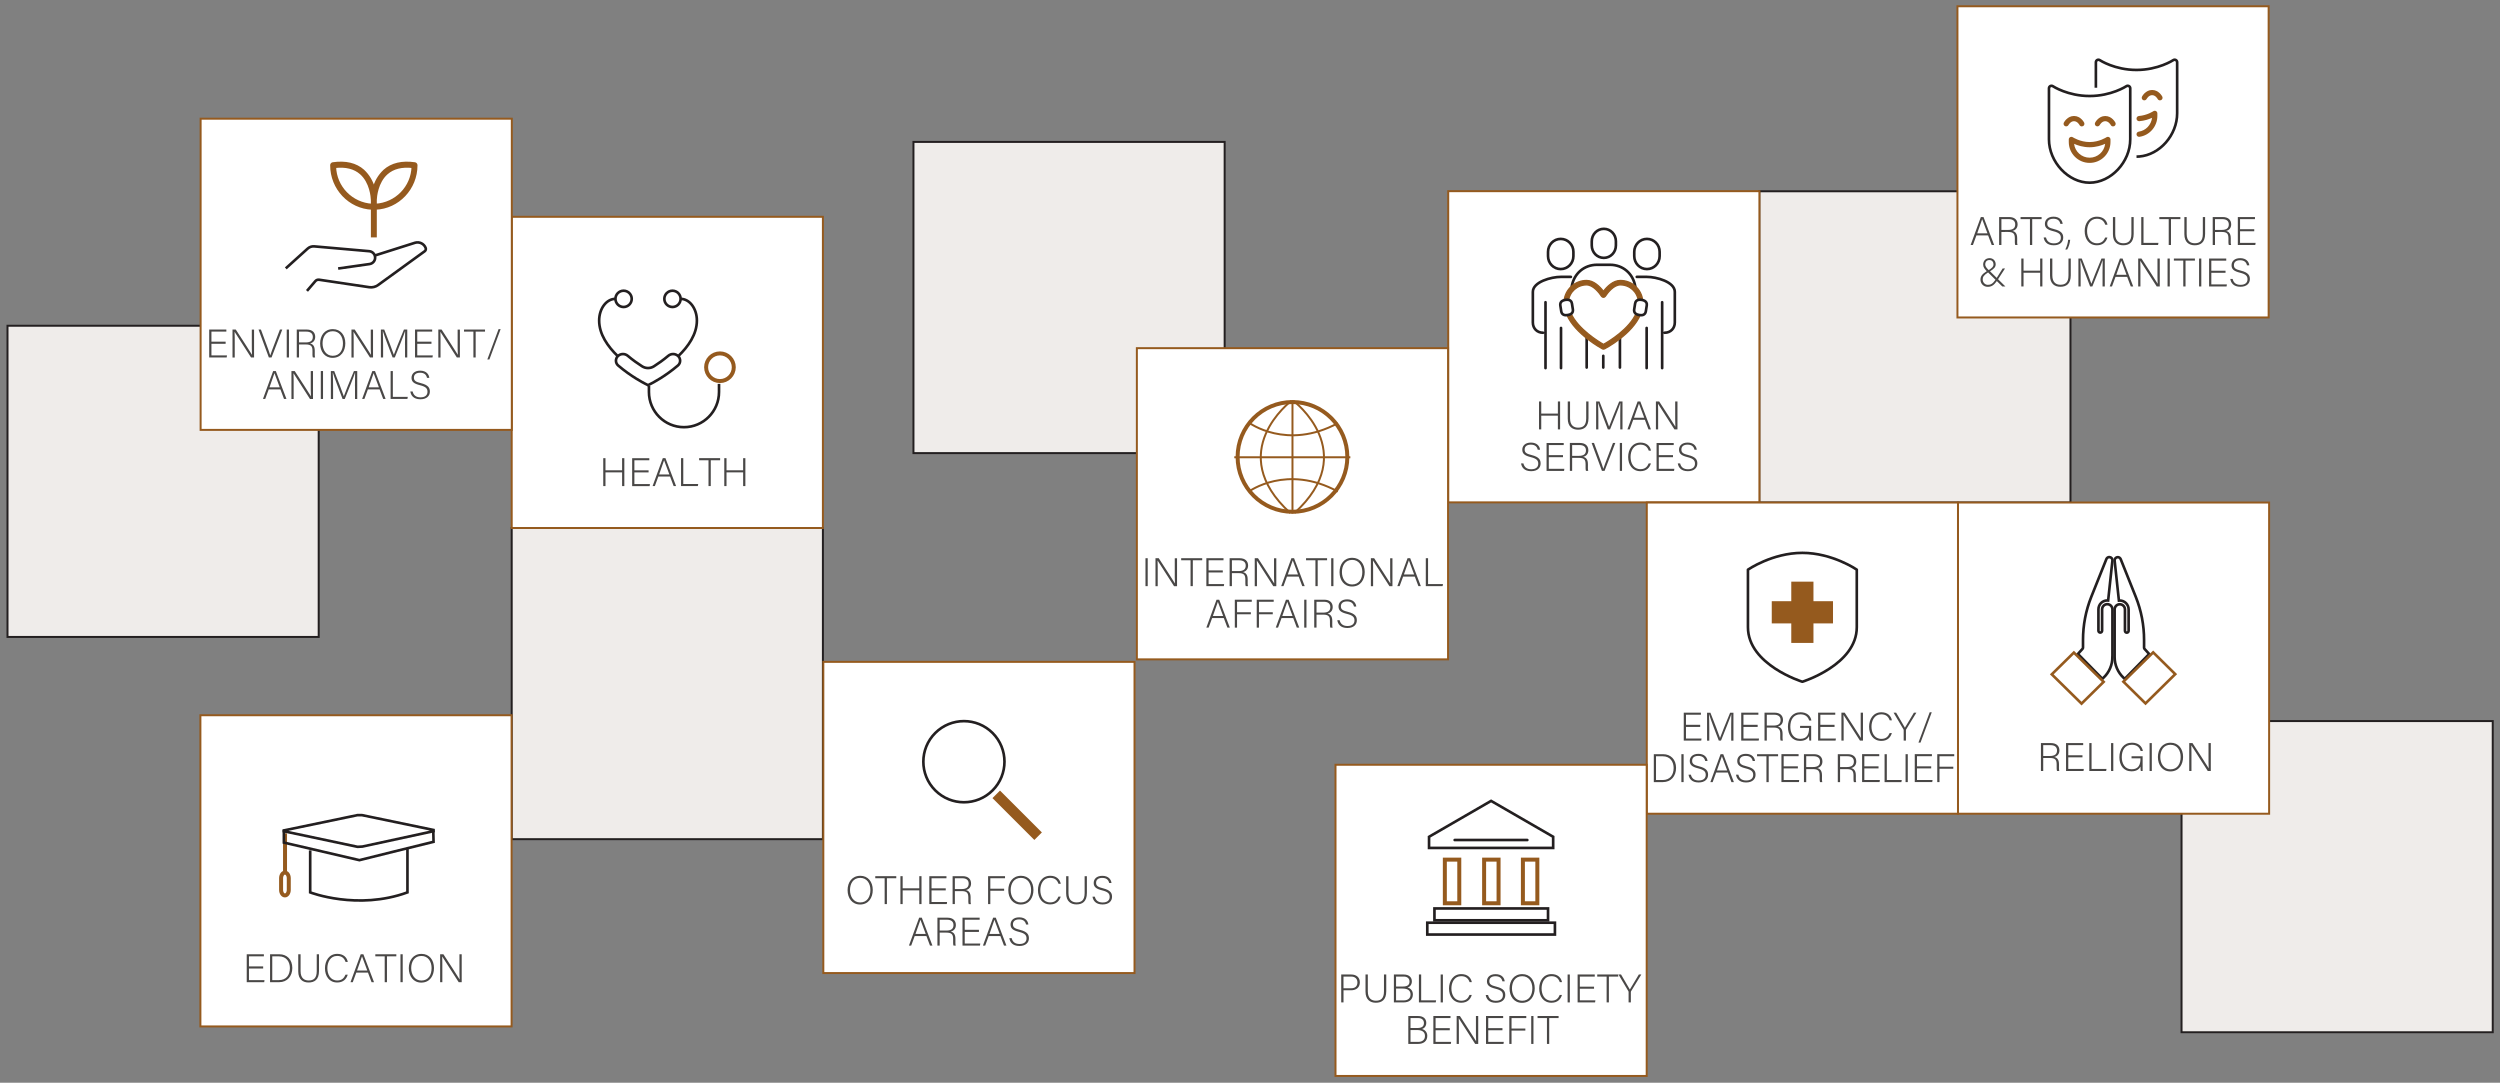 <?xml version="1.0" encoding="utf-8"?>
<!-- Generator: Adobe Illustrator 27.8.0, SVG Export Plug-In . SVG Version: 6.00 Build 0)  -->
<svg version="1.1" id="Layer_1" xmlns="http://www.w3.org/2000/svg" xmlns:xlink="http://www.w3.org/1999/xlink" x="0px" y="0px"
	 viewBox="0 0 940 407.11" style="enable-background:new 0 0 940 407.11;" xml:space="preserve">
<rect x="0" y="0" width="940" height="407.11" fill="#808080" stroke="none"/>
<style type="text/css">
	.st0{fill:#EFECEA;}
	.st1{clip-path:url(#SVGID_00000012440634596311192670000006540543849494583453_);fill:none;stroke:#231F20;stroke-width:0.75;}
	.st2{fill:none;stroke:#231F20;stroke-width:0.75;}
	.st3{fill:none;}
	.st4{fill:#FFFFFF;}
	.st5{fill:none;stroke:#955A1E;stroke-width:0.75;}
	.st6{fill:#494746;}
	.st7{clip-path:url(#SVGID_00000041258871908304586230000011474636562340668071_);fill:none;stroke:#231F20;stroke-linejoin:round;}
	
		.st8{clip-path:url(#SVGID_00000041258871908304586230000011474636562340668071_);fill:none;stroke:#955A1E;stroke-width:1.5;stroke-linejoin:round;}
	.st9{clip-path:url(#SVGID_00000065061258621359942230000013103490016724289690_);fill:none;stroke:#231F20;stroke-miterlimit:10;}
	.st10{fill:none;stroke:#955A1E;stroke-miterlimit:10;}
	.st11{clip-path:url(#SVGID_00000073682441191117097430000006889668225022121616_);fill:none;stroke:#231F20;stroke-miterlimit:10;}
	.st12{clip-path:url(#SVGID_00000073682441191117097430000006889668225022121616_);fill:#955A1E;}
	.st13{clip-path:url(#SVGID_00000073682441191117097430000006889668225022121616_);fill:none;stroke:#955A1E;}
	
		.st14{clip-path:url(#SVGID_00000097498109261402118050000011574478786486999433_);fill:none;stroke:#231F20;stroke-linecap:round;stroke-miterlimit:10;}
	
		.st15{clip-path:url(#SVGID_00000097498109261402118050000011574478786486999433_);fill:none;stroke:#231F20;stroke-linecap:round;stroke-linejoin:round;stroke-miterlimit:10;}
	.st16{fill:none;stroke:#231F20;stroke-linecap:round;stroke-miterlimit:10;}
	.st17{fill:none;stroke:#231F20;stroke-linecap:round;stroke-linejoin:round;stroke-miterlimit:10;}
	
		.st18{clip-path:url(#SVGID_00000162351572789187033740000015200433348267507858_);fill:none;stroke:#231F20;stroke-linecap:round;stroke-miterlimit:10;}
	.st19{clip-path:url(#SVGID_00000162351572789187033740000015200433348267507858_);fill:#494746;}
	.st20{clip-path:url(#SVGID_00000162351572789187033740000015200433348267507858_);fill:#955A1E;}
	
		.st21{clip-path:url(#SVGID_00000162351572789187033740000015200433348267507858_);fill:none;stroke:#955A1E;stroke-width:0.5;stroke-miterlimit:10;}
	.st22{clip-path:url(#SVGID_00000162351572789187033740000015200433348267507858_);fill:#FFFFFF;}
	.st23{clip-path:url(#SVGID_00000162351572789187033740000015200433348267507858_);fill:none;stroke:#231F20;stroke-miterlimit:10;}
	.st24{clip-path:url(#SVGID_00000068635801412272040250000009903716302748765612_);fill:none;stroke:#955A1E;stroke-width:0.75;}
	.st25{clip-path:url(#SVGID_00000152246529651843538180000014375343919619166127_);fill:none;stroke:#231F20;stroke-miterlimit:10;}
	.st26{clip-path:url(#SVGID_00000152246529651843538180000014375343919619166127_);fill:#955A1E;}
	.st27{fill:#955A1E;}
	.st28{fill:none;stroke:#955A1E;}
	
		.st29{clip-path:url(#SVGID_00000013902478050247832630000017778864470137846677_);fill:none;stroke:#231F20;stroke-linejoin:round;}
	
		.st30{clip-path:url(#SVGID_00000057125231485245247050000017666827896183290257_);fill:none;stroke:#955A1E;stroke-width:1.5;stroke-miterlimit:10;}
	
		.st31{clip-path:url(#SVGID_00000057125231485245247050000017666827896183290257_);fill:none;stroke:#955A1E;stroke-width:0.75;stroke-miterlimit:10;}
	.st32{clip-path:url(#SVGID_00000174597073090658108950000012442427656776814742_);fill:none;stroke:#955A1E;stroke-width:0.75;}
	.st33{fill:none;stroke:#231F20;stroke-miterlimit:10;}
	.st34{fill:none;stroke:#955A1E;stroke-width:1.5;stroke-miterlimit:10;}
	
		.st35{clip-path:url(#SVGID_00000063634572487471405130000001797230405888437181_);fill:none;stroke:#231F20;stroke-linejoin:round;stroke-miterlimit:10;}
	.st36{fill:none;stroke:#955A1E;stroke-width:4;stroke-linejoin:round;stroke-miterlimit:10;}
	.st37{clip-path:url(#SVGID_00000139288763827429440140000003245524238397284508_);fill:none;stroke:#955A1E;stroke-width:1.5;}
	.st38{clip-path:url(#SVGID_00000139288763827429440140000003245524238397284508_);fill:none;stroke:#231F20;}
</style>
<rect x="820.26" y="271.11" class="st0" width="117.01" height="117.01"/>
<g>
	<defs>
		<rect id="SVGID_1_" x="2.38" y="1.93" width="935.33" height="403.08"/>
	</defs>
	<clipPath id="SVGID_00000004535182746789745150000004382065719502887096_">
		<use xlink:href="#SVGID_1_"  style="overflow:visible;"/>
	</clipPath>
	
		<rect x="820.26" y="271.11" style="clip-path:url(#SVGID_00000004535182746789745150000004382065719502887096_);fill:none;stroke:#231F20;stroke-width:0.75;" width="117.01" height="117.01"/>
</g>
<rect x="192.4" y="198.52" class="st0" width="117.01" height="117.01"/>
<rect x="192.4" y="198.52" class="st2" width="117.01" height="117.01"/>
<rect x="2.82" y="122.48" class="st0" width="117.01" height="117.01"/>
<rect x="2.82" y="122.48" class="st2" width="117.01" height="117.01"/>
<rect x="2.38" y="1.93" class="st3" width="935.33" height="403.08"/>
<rect x="661.49" y="71.92" class="st0" width="117.01" height="117.01"/>
<rect x="661.49" y="71.92" class="st2" width="117.01" height="117.01"/>
<rect x="343.46" y="53.36" class="st0" width="117.01" height="117.01"/>
<rect x="343.46" y="53.36" class="st2" width="117.01" height="117.01"/>
<rect x="192.4" y="81.52" class="st4" width="117.01" height="117.01"/>
<rect x="192.4" y="81.52" class="st5" width="117.01" height="117.01"/>
<g>
	<path class="st6" d="M226.82,172.27h0.84v4.56h6.25v-4.56h0.84v10.5h-0.84v-5.16h-6.25v5.16h-0.84V172.27z"/>
	<path class="st6" d="M243.87,177.63h-5.34v4.37h5.85l-0.12,0.78h-6.57v-10.5h6.45v0.78h-5.61v3.79h5.34V177.63z"/>
	<path class="st6" d="M247.54,179.17l-1.32,3.6h-0.85l3.84-10.5h1l4,10.5h-0.92l-1.35-3.6H247.54z M251.68,178.39
		c-1.17-3.09-1.75-4.59-1.98-5.31h-0.01c-0.26,0.81-0.92,2.65-1.86,5.31H251.68z"/>
	<path class="st6" d="M256.07,172.27h0.84v9.72h5.62l-0.15,0.78h-6.31V172.27z"/>
	<path class="st6" d="M266.39,173.05h-3.52v-0.78h7.9v0.78h-3.52v9.72h-0.85V173.05z"/>
	<path class="st6" d="M272.33,172.27h0.84v4.56h6.25v-4.56h0.84v10.5h-0.84v-5.16h-6.25v5.16h-0.84V172.27z"/>
</g>
<g>
	<defs>
		<rect id="SVGID_00000112620898832103310000000006968776519861050045_" x="2.38" y="1.93" width="935.33" height="403.08"/>
	</defs>
	<clipPath id="SVGID_00000011714871374669733910000008273425708827445422_">
		<use xlink:href="#SVGID_00000112620898832103310000000006968776519861050045_"  style="overflow:visible;"/>
	</clipPath>
	
		<path style="clip-path:url(#SVGID_00000011714871374669733910000008273425708827445422_);fill:none;stroke:#231F20;stroke-linejoin:round;" d="
		M270.35,144.33v3.05c0,7.31-5.9,13.24-13.18,13.24S244,154.69,244,147.38v-2.24"/>
	
		<circle style="clip-path:url(#SVGID_00000011714871374669733910000008273425708827445422_);fill:none;stroke:#955A1E;stroke-width:1.5;stroke-linejoin:round;" cx="270.7" cy="138.08" r="5.2"/>
	
		<path style="clip-path:url(#SVGID_00000011714871374669733910000008273425708827445422_);fill:none;stroke:#231F20;stroke-linejoin:round;" d="
		M255.01,133.92c3.78-3.62,7.02-8.25,7.02-13.39 M225.28,120.53c0,5.14,3.24,9.77,7.02,13.39 M251.26,133.79
		c-1.83,1.55-3.72,2.89-5.39,3.95c-1.36,0.86-3.08,0.86-4.43,0c-1.67-1.06-3.56-2.4-5.39-3.95c-1.1-0.93-2.73-0.89-3.75,0.13
		c-0.98,0.98-0.93,2.59,0.11,3.49c4.81,4.13,9.7,6.63,10.1,6.83l1.15,0.58l1.15-0.58c0.4-0.2,5.28-2.7,10.1-6.83
		c1.05-0.9,1.09-2.51,0.11-3.49C253.99,132.9,252.36,132.86,251.26,133.79z M231.41,112.37c-3.38,0-6.13,3.65-6.13,8.16
		 M231.41,112.37c0,1.69,1.37,3.06,3.06,3.06s3.06-1.37,3.06-3.06c0-1.69-1.37-3.06-3.06-3.06S231.41,110.68,231.41,112.37z
		 M255.91,112.37c3.38,0,6.12,3.65,6.12,8.16 M255.91,112.37c0,1.69-1.37,3.06-3.06,3.06c-1.69,0-3.06-1.37-3.06-3.06
		c0-1.69,1.37-3.06,3.06-3.06C254.54,109.31,255.91,110.68,255.91,112.37z"/>
</g>
<rect x="736.18" y="188.95" class="st4" width="117.01" height="117.01"/>
<rect x="736.18" y="188.95" class="st5" width="117.01" height="117.01"/>
<g>
	<defs>
		<rect id="SVGID_00000168839382871990023540000003498163305027514013_" x="2.38" y="1.93" width="935.33" height="403.08"/>
	</defs>
	<clipPath id="SVGID_00000014635230930784182300000007638346625183582396_">
		<use xlink:href="#SVGID_00000168839382871990023540000003498163305027514013_"  style="overflow:visible;"/>
	</clipPath>
	
		<path style="clip-path:url(#SVGID_00000014635230930784182300000007638346625183582396_);fill:none;stroke:#231F20;stroke-miterlimit:10;" d="
		M794.26,247.08c0,2.9-1.19,5.7-3.28,7.68l-0.49,0.47l-9.19-9.35l1.73-1.92c0.12-0.13,0.18-0.3,0.18-0.47v-2.85
		c0-5.6,1.05-11.06,3.12-16.25l5.67-14.18c0.18-0.46,0.61-0.75,1.1-0.75c0.34,0,0.65,0.14,0.88,0.4c0.23,0.26,0.33,0.59,0.29,0.93
		l-1.61,15c-0.11-0.01-0.23-0.02-0.34-0.02c-1.83,0-3.31,1.51-3.31,3.37v8.01c0,0.39,0.31,0.7,0.69,0.7s0.69-0.31,0.69-0.7v-8.01
		c0-1.09,0.87-1.97,1.94-1.97s1.94,0.88,1.94,1.97V247.08z"/>
	
		<path style="clip-path:url(#SVGID_00000014635230930784182300000007638346625183582396_);fill:none;stroke:#231F20;stroke-miterlimit:10;" d="
		M798.38,254.77c-2.08-1.98-3.28-4.78-3.28-7.68v-17.92c0-1.09,0.87-1.97,1.94-1.97s1.94,0.88,1.94,1.97v8.01
		c0,0.39,0.31,0.7,0.69,0.7s0.69-0.31,0.69-0.7v-8.01c0-1.86-1.49-3.37-3.31-3.37c-0.11,0-0.23,0.01-0.34,0.02l-1.61-15
		c-0.04-0.34,0.07-0.68,0.3-0.93c0.23-0.26,0.54-0.4,0.88-0.4c0.48,0,0.91,0.29,1.1,0.75l5.67,14.18
		c2.07,5.18,3.12,10.65,3.12,16.25v2.85c0,0.18,0.06,0.34,0.18,0.47l1.73,1.92l-9.19,9.35L798.38,254.77z"/>
</g>
<polygon class="st10" points="782.66,264.56 771.47,253.55 779.78,245.37 790.97,256.38 "/>
<polygon class="st10" points="806.71,264.49 798.4,256.31 809.59,245.29 817.89,253.48 "/>
<g>
	<path class="st6" d="M768.25,285.01v4.89h-0.86v-10.5h3.78c2.07,0,3.17,1.11,3.17,2.76c0,1.33-0.79,2.2-1.95,2.46
		c1.06,0.25,1.79,0.96,1.79,2.74v0.41c0,0.74-0.06,1.72,0.13,2.13h-0.86c-0.19-0.45-0.15-1.29-0.15-2.19v-0.27
		c0-1.71-0.5-2.43-2.5-2.43H768.25z M768.25,284.25h2.52c1.83,0,2.67-0.69,2.67-2.06c0-1.29-0.83-2.01-2.46-2.01h-2.73V284.25z"/>
	<path class="st6" d="M783.01,284.76h-5.34v4.36h5.85l-0.12,0.78h-6.57v-10.5h6.45v0.78h-5.61v3.79h5.34V284.76z"/>
	<path class="st6" d="M785.59,279.4h0.84v9.72h5.62l-0.15,0.78h-6.32V279.4z"/>
	<path class="st6" d="M794.6,279.4v10.5h-0.84v-10.5H794.6z"/>
	<path class="st6" d="M805.64,289.9h-0.69c-0.06-0.12-0.1-0.66-0.12-1.67c-0.38,0.72-1.2,1.79-3.38,1.79
		c-3.01,0-4.56-2.29-4.56-5.28c0-3.13,1.65-5.49,4.72-5.49c2.28,0,3.78,1.2,4.11,3.12h-0.84c-0.45-1.46-1.47-2.34-3.3-2.34
		c-2.61,0-3.79,2.02-3.79,4.66c0,2.38,1.14,4.56,3.7,4.56c2.6,0,3.33-1.71,3.33-4v-0.12h-3.36v-0.77h4.17V289.9z"/>
	<path class="st6" d="M809.08,279.4v10.5h-0.84v-10.5H809.08z"/>
	<path class="st6" d="M820.84,284.58c0,2.87-1.54,5.48-4.79,5.48c-2.96,0-4.68-2.39-4.68-5.4c0-2.97,1.67-5.4,4.79-5.4
		C819.05,279.25,820.84,281.52,820.84,284.58z M812.27,284.61c0,2.42,1.32,4.67,3.82,4.67c2.7,0,3.84-2.21,3.84-4.68
		c0-2.43-1.29-4.56-3.81-4.56C813.44,280.03,812.27,282.25,812.27,284.61z"/>
	<path class="st6" d="M823.15,289.9v-10.5h1.23c1.63,2.52,5.43,8.34,6.09,9.48h0.01c-0.09-1.5-0.08-3.04-0.08-4.75v-4.73h0.86v10.5
		h-1.14c-1.56-2.42-5.43-8.49-6.18-9.64h-0.01c0.08,1.37,0.06,2.91,0.06,4.81v4.83H823.15z"/>
</g>
<rect x="75.43" y="44.63" class="st4" width="117.01" height="117.01"/>
<rect x="75.43" y="44.63" class="st5" width="117.01" height="117.01"/>
<g>
	<path class="st6" d="M84.84,129.26H79.5v4.37h5.85l-0.12,0.78h-6.57v-10.5h6.45v0.78H79.5v3.79h5.34V129.26z"/>
	<path class="st6" d="M87.42,134.41v-10.5h1.23c1.64,2.52,5.43,8.34,6.09,9.48h0.02c-0.09-1.5-0.08-3.04-0.08-4.75v-4.72h0.85v10.5
		H94.4c-1.56-2.42-5.43-8.49-6.18-9.64H88.2c0.07,1.36,0.06,2.91,0.06,4.81v4.83H87.42z"/>
	<path class="st6" d="M101.09,134.41l-3.88-10.5h0.9l2.02,5.47c0.58,1.59,1.25,3.33,1.47,4.21h0.03c0.23-0.78,0.93-2.61,1.52-4.15
		l2.1-5.53h0.89l-4.04,10.5H101.09z"/>
	<path class="st6" d="M108.65,123.91v10.5h-0.84v-10.5H108.65z"/>
	<path class="st6" d="M112.43,129.52v4.89h-0.85v-10.5h3.78c2.07,0,3.16,1.11,3.16,2.76c0,1.33-0.79,2.21-1.95,2.46
		c1.06,0.25,1.78,0.96,1.78,2.75v0.4c0,0.73-0.06,1.73,0.14,2.13h-0.85c-0.2-0.45-0.15-1.29-0.15-2.19v-0.27
		c0-1.71-0.5-2.43-2.5-2.43H112.43z M112.43,128.75h2.52c1.83,0,2.67-0.69,2.67-2.05c0-1.29-0.82-2.01-2.46-2.01h-2.73V128.75z"/>
	<path class="st6" d="M129.84,129.08c0,2.86-1.54,5.47-4.79,5.47c-2.95,0-4.68-2.38-4.68-5.4c0-2.97,1.67-5.4,4.79-5.4
		C128.06,123.76,129.84,126.02,129.84,129.08z M121.28,129.11c0,2.42,1.32,4.67,3.83,4.67c2.7,0,3.84-2.21,3.84-4.68
		c0-2.43-1.29-4.56-3.81-4.56C122.45,124.54,121.28,126.76,121.28,129.11z"/>
	<path class="st6" d="M132.15,134.41v-10.5h1.23c1.64,2.52,5.43,8.34,6.09,9.48h0.02c-0.09-1.5-0.08-3.04-0.08-4.75v-4.72h0.85v10.5
		h-1.14c-1.56-2.42-5.43-8.49-6.18-9.64h-0.02c0.07,1.36,0.06,2.91,0.06,4.81v4.83H132.15z"/>
	<path class="st6" d="M152.27,129.59c0-2.04,0.02-4,0.06-5.05h-0.04c-0.42,1.42-2.52,6.55-3.85,9.87h-0.82
		c-0.99-2.56-3.18-8.29-3.65-9.88h-0.04c0.08,1.2,0.12,3.63,0.12,5.43v4.45h-0.84v-10.5h1.26c1.42,3.58,3.22,8.26,3.6,9.45h0.03
		c0.24-0.77,2.32-5.97,3.78-9.45h1.25v10.5h-0.84V129.59z"/>
	<path class="st6" d="M162.23,129.26h-5.34v4.37h5.85l-0.12,0.78h-6.57v-10.5h6.45v0.78h-5.61v3.79h5.34V129.26z"/>
	<path class="st6" d="M164.81,134.41v-10.5h1.23c1.64,2.52,5.43,8.34,6.09,9.48h0.02c-0.09-1.5-0.08-3.04-0.08-4.75v-4.72h0.85v10.5
		h-1.14c-1.56-2.42-5.43-8.49-6.18-9.64h-0.02c0.07,1.36,0.06,2.91,0.06,4.81v4.83H164.81z"/>
	<path class="st6" d="M177.99,124.69h-3.52v-0.78h7.9v0.78h-3.52v9.72h-0.85V124.69z"/>
	<path class="st6" d="M183.23,135.17l4.23-11.41h0.78l-4.23,11.41H183.23z"/>
</g>
<g>
	<path class="st6" d="M101.04,146.41l-1.32,3.6h-0.85l3.84-10.5h1l4,10.5h-0.92l-1.35-3.6H101.04z M105.18,145.63
		c-1.17-3.09-1.75-4.59-1.98-5.31h-0.01c-0.26,0.81-0.92,2.65-1.86,5.31H105.18z"/>
	<path class="st6" d="M109.58,150.01v-10.5h1.23c1.64,2.52,5.43,8.34,6.09,9.48h0.02c-0.09-1.5-0.08-3.04-0.08-4.75v-4.72h0.85v10.5
		h-1.14c-1.56-2.42-5.43-8.49-6.18-9.64h-0.02c0.07,1.36,0.06,2.91,0.06,4.81v4.83H109.58z"/>
	<path class="st6" d="M121.46,139.51v10.5h-0.84v-10.5H121.46z"/>
	<path class="st6" d="M133.46,145.2c0-2.04,0.02-4,0.06-5.05h-0.04c-0.42,1.42-2.52,6.55-3.85,9.87h-0.82
		c-0.99-2.56-3.18-8.29-3.65-9.88h-0.04c0.08,1.2,0.12,3.63,0.12,5.43v4.45h-0.84v-10.5h1.26c1.42,3.58,3.22,8.26,3.6,9.45h0.03
		c0.24-0.77,2.32-5.97,3.78-9.45h1.25v10.5h-0.84V145.2z"/>
	<path class="st6" d="M138.33,146.41l-1.32,3.6h-0.85l3.84-10.5h1l4,10.5h-0.92l-1.35-3.6H138.33z M142.47,145.63
		c-1.17-3.09-1.75-4.59-1.98-5.31h-0.01c-0.26,0.81-0.92,2.65-1.86,5.31H142.47z"/>
	<path class="st6" d="M146.87,139.51h0.84v9.72h5.62l-0.15,0.78h-6.31V139.51z"/>
	<path class="st6" d="M155.15,147.19c0.32,1.38,1.23,2.21,2.96,2.21c1.9,0,2.62-0.96,2.62-2.08c0-1.19-0.52-1.91-2.82-2.48
		c-2.23-0.56-3.18-1.27-3.18-2.79c0-1.39,1.01-2.68,3.25-2.68c2.33,0,3.3,1.41,3.44,2.7h-0.87c-0.24-1.12-0.96-1.92-2.61-1.92
		c-1.5,0-2.31,0.69-2.31,1.84c0,1.16,0.68,1.6,2.61,2.07c2.95,0.73,3.39,1.92,3.39,3.19c0,1.54-1.12,2.88-3.57,2.88
		c-2.62,0-3.58-1.53-3.78-2.94H155.15z"/>
</g>
<g>
	<defs>
		<rect id="SVGID_00000058590005081048299230000012189966563376359103_" x="2.38" y="1.93" width="935.33" height="403.08"/>
	</defs>
	<clipPath id="SVGID_00000021119505878950267590000016636742009978473905_">
		<use xlink:href="#SVGID_00000058590005081048299230000012189966563376359103_"  style="overflow:visible;"/>
	</clipPath>
	
		<path style="clip-path:url(#SVGID_00000021119505878950267590000016636742009978473905_);fill:none;stroke:#231F20;stroke-miterlimit:10;" d="
		M127.14,100.96l11.83-1.68c1.35-0.21,2.27-1.45,2.05-2.78c-0.01-0.05-0.02-0.09-0.03-0.14c-0.21-1.03-1.09-1.81-2.16-1.91
		l-20.75-1.82c-0.89-0.05-1.76,0.26-2.41,0.85l-8.22,7.43 M115.42,109.38l3.13-3.65c0.35-0.42,0.89-0.63,1.44-0.55l18.86,2.81
		c1.17,0.17,2.37-0.12,3.32-0.82l17.53-12.71c0.39-0.29,0.52-0.8,0.34-1.25c-0.6-1.58-2.35-2.42-4-1.93l-15.42,4.89"/>
	<path style="clip-path:url(#SVGID_00000021119505878950267590000016636742009978473905_);fill:#955A1E;" d="M125.88,62.69
		c4.14-0.49,7.45,0.34,9.85,2.46c3.77,3.33,4.17,8.92,4.21,9.99v0.18c0,0.03,0,0.07,0.01,0.1v1.69
		C132.2,76.67,126.08,70.4,125.88,62.69 M145.39,65.15c2.4-2.12,5.71-2.95,9.84-2.46c-0.2,7.71-6.31,13.98-14.05,14.41v-1.79v-0.18
		C141.22,74.07,141.62,68.48,145.39,65.15L145.39,65.15z M141.18,88.76v-10.4c8.49-0.33,15.3-7.48,15.3-16.23
		c0-0.31-0.22-0.58-0.53-0.63c-4.77-0.68-8.6,0.22-11.38,2.69c-1.98,1.86-3.38,4.25-4.01,6.88c-0.64-2.63-2.03-5.02-4.01-6.88
		c-2.78-2.47-6.61-3.37-11.38-2.69c-0.31,0.05-0.54,0.31-0.53,0.63c0,8.74,6.81,15.89,15.31,16.23v10.4H141.18z"/>
	<path style="clip-path:url(#SVGID_00000021119505878950267590000016636742009978473905_);fill:none;stroke:#955A1E;" d="
		M125.88,62.69c4.14-0.49,7.45,0.34,9.85,2.46c3.77,3.33,4.17,8.92,4.21,9.99v0.18c0,0.03,0,0.07,0.01,0.1v1.69
		C132.2,76.67,126.08,70.4,125.88,62.69z M145.39,65.15c2.4-2.12,5.71-2.95,9.84-2.46c-0.2,7.71-6.31,13.98-14.05,14.41v-1.79v-0.18
		C141.22,74.07,141.62,68.48,145.39,65.15L145.39,65.15z M141.18,88.76v-10.4c8.49-0.33,15.3-7.48,15.3-16.23
		c0-0.31-0.22-0.58-0.53-0.63c-4.77-0.68-8.6,0.22-11.38,2.69c-1.98,1.86-3.38,4.25-4.01,6.88c-0.64-2.63-2.03-5.02-4.01-6.88
		c-2.78-2.47-6.61-3.37-11.38-2.69c-0.31,0.05-0.54,0.31-0.53,0.63c0,8.74,6.81,15.89,15.31,16.23v10.4H141.18z"/>
</g>
<rect x="544.53" y="71.88" class="st4" width="117.01" height="117.01"/>
<rect x="544.53" y="71.88" class="st5" width="117.01" height="117.01"/>
<g>
	<defs>
		<rect id="SVGID_00000026869648364186315760000006072310172453497006_" x="2.38" y="1.93" width="935.33" height="403.08"/>
	</defs>
	<clipPath id="SVGID_00000058580371515420795110000017688442381385142969_">
		<use xlink:href="#SVGID_00000026869648364186315760000006072310172453497006_"  style="overflow:visible;"/>
	</clipPath>
	
		<path style="clip-path:url(#SVGID_00000058580371515420795110000017688442381385142969_);fill:none;stroke:#231F20;stroke-linecap:round;stroke-miterlimit:10;" d="
		M603.04,96.96c2.53,0,4.54-2.09,4.54-4.68v-1.56c0-2.58-2-4.68-4.54-4.68c-2.53,0-4.54,2.09-4.54,4.68v1.56
		C598.5,94.87,600.5,96.96,603.04,96.96z"/>
	
		<path style="clip-path:url(#SVGID_00000058580371515420795110000017688442381385142969_);fill:none;stroke:#231F20;stroke-linecap:round;stroke-linejoin:round;stroke-miterlimit:10;" d="
		M586.83,101.17c-2.66,0-4.77-2.18-4.77-4.86v-1.62c0-2.68,2.1-4.86,4.77-4.86c2.66,0,4.77,2.18,4.77,4.86v1.62
		C591.6,98.99,589.49,101.17,586.83,101.17z M581.11,138.41v-24.77 M580.16,125.11c-2.22,0-3.81-1.63-3.81-3.85v-11.51
		c0-3.77,6.92-5.64,10.49-5.64h3.81 M619.25,101.17c2.66,0,4.77-2.18,4.77-4.86v-1.62c0-2.68-2.1-4.86-4.77-4.86
		c-2.66,0-4.77,2.18-4.77,4.86v1.62C614.48,98.99,616.59,101.17,619.25,101.17z M624.97,138.41v-24.77 M625.92,125.11
		c2.22,0,3.81-1.63,3.81-3.85v-11.51c0-3.77-6.92-5.64-10.49-5.64h-3.81"/>
</g>
<path class="st16" d="M602.83,133.8v4.39 M596.59,126.03v12.16 M609.09,138.19v-11.85"/>
<path class="st17" d="M619.14,123.31v15.1 M586.94,123.31v15.1"/>
<g>
	<defs>
		<rect id="SVGID_00000127732628035988128030000008654458985293058198_" x="2.38" y="1.93" width="935.33" height="403.08"/>
	</defs>
	<clipPath id="SVGID_00000017514843584616390810000013198613950516016525_">
		<use xlink:href="#SVGID_00000127732628035988128030000008654458985293058198_"  style="overflow:visible;"/>
	</clipPath>
	
		<path style="clip-path:url(#SVGID_00000017514843584616390810000013198613950516016525_);fill:none;stroke:#231F20;stroke-linecap:round;stroke-miterlimit:10;" d="
		M590.99,107.61c0.86-4.81,4.68-8.05,9.51-8.05h4.84c4.86,0,8.69,3.27,9.52,8.13"/>
	<path style="clip-path:url(#SVGID_00000017514843584616390810000013198613950516016525_);fill:#494746;" d="M614.32,108.93
		c-0.4,0-0.75-0.29-0.81-0.69"/>
	<path style="clip-path:url(#SVGID_00000017514843584616390810000013198613950516016525_);fill:#955A1E;" d="M602.9,131.26
		c-0.13,0-0.27-0.03-0.39-0.1c-0.41-0.22-10.07-5.44-13.34-12.68c-0.19-0.42-0.01-0.9,0.41-1.09c0.42-0.19,0.9,0,1.09,0.41
		c2.7,5.96,10.42,10.65,12.24,11.69c1.85-1.03,9.86-5.76,12.39-11.92c0.17-0.42,0.65-0.62,1.08-0.45c0.42,0.17,0.62,0.66,0.45,1.08
		c-3.08,7.51-13.12,12.75-13.54,12.97C603.16,131.23,603.03,131.26,602.9,131.26"/>
	
		<path style="clip-path:url(#SVGID_00000017514843584616390810000013198613950516016525_);fill:none;stroke:#955A1E;stroke-width:0.5;stroke-miterlimit:10;" d="
		M602.9,131.26c-0.13,0-0.27-0.03-0.39-0.1c-0.41-0.22-10.07-5.44-13.34-12.68c-0.19-0.42-0.01-0.9,0.41-1.09
		c0.42-0.19,0.9,0,1.09,0.41c2.7,5.96,10.42,10.65,12.24,11.69c1.85-1.03,9.86-5.76,12.39-11.92c0.17-0.42,0.65-0.62,1.08-0.45
		c0.42,0.17,0.62,0.66,0.45,1.08c-3.08,7.51-13.12,12.75-13.54,12.97C603.16,131.23,603.03,131.26,602.9,131.26"/>
	<path style="clip-path:url(#SVGID_00000017514843584616390810000013198613950516016525_);fill:#955A1E;" d="M616.84,113.96
		c-0.42,0-0.78-0.32-0.82-0.74c-0.35-3.48-3.26-6.11-6.77-6.11c-2.53,0-4.81,3.02-5.67,4.32c-0.31,0.46-1.07,0.46-1.38,0
		c-0.86-1.3-3.14-4.32-5.67-4.32c-3.48,0-6.46,2.68-6.77,6.1c-0.04,0.45-0.43,0.8-0.9,0.75c-0.45-0.04-0.79-0.44-0.75-0.9
		c0.4-4.26,4.09-7.6,8.42-7.6c2.7,0,4.96,2.25,6.36,4.09c1.4-1.84,3.65-4.09,6.36-4.09c4.36,0,7.97,3.26,8.41,7.59
		c0.05,0.45-0.28,0.86-0.74,0.9C616.9,113.95,616.87,113.96,616.84,113.96"/>
	
		<path style="clip-path:url(#SVGID_00000017514843584616390810000013198613950516016525_);fill:none;stroke:#955A1E;stroke-width:0.5;stroke-miterlimit:10;" d="
		M616.84,113.96c-0.42,0-0.78-0.32-0.82-0.74c-0.35-3.48-3.26-6.11-6.77-6.11c-2.53,0-4.81,3.02-5.67,4.32
		c-0.31,0.46-1.07,0.46-1.38,0c-0.86-1.3-3.14-4.32-5.67-4.32c-3.48,0-6.46,2.68-6.77,6.1c-0.04,0.45-0.43,0.8-0.9,0.75
		c-0.45-0.04-0.79-0.44-0.75-0.9c0.4-4.26,4.09-7.6,8.42-7.6c2.7,0,4.96,2.25,6.36,4.09c1.4-1.84,3.65-4.09,6.36-4.09
		c4.36,0,7.97,3.26,8.41,7.59c0.05,0.45-0.28,0.86-0.74,0.9C616.9,113.95,616.87,113.96,616.84,113.96"/>
	<path style="clip-path:url(#SVGID_00000017514843584616390810000013198613950516016525_);fill:#FFFFFF;" d="M588.77,118.51
		c-0.27,0-0.5-0.04-0.71-0.11c-0.56-0.2-0.93-0.67-1.03-1.32l-0.35-2.23c-0.1-0.65,0.1-1.21,0.57-1.59
		c0.32-0.25,0.74-0.41,1.33-0.51c1.92-0.31,2.37,0.74,2.47,1.39l0.35,2.23c0.1,0.65-0.11,1.22-0.58,1.58
		c-0.31,0.24-0.71,0.39-1.3,0.49h-0.01C589.23,118.48,588.99,118.51,588.77,118.51"/>
	
		<path style="clip-path:url(#SVGID_00000017514843584616390810000013198613950516016525_);fill:none;stroke:#231F20;stroke-miterlimit:10;" d="
		M588.77,118.51c-0.27,0-0.5-0.04-0.71-0.11c-0.56-0.2-0.93-0.67-1.03-1.32l-0.35-2.23c-0.1-0.65,0.1-1.21,0.57-1.59
		c0.32-0.25,0.74-0.41,1.33-0.51c1.92-0.31,2.37,0.74,2.47,1.39l0.35,2.23c0.1,0.65-0.11,1.22-0.58,1.58
		c-0.31,0.24-0.71,0.39-1.3,0.49h-0.01C589.23,118.48,588.99,118.51,588.77,118.51"/>
	<path style="clip-path:url(#SVGID_00000017514843584616390810000013198613950516016525_);fill:#FFFFFF;" d="M617.08,118.51
		c-0.21,0-0.43-0.02-0.69-0.06c-0.01,0-0.03-0.01-0.05-0.01c-0.59-0.1-1-0.25-1.31-0.49c-0.48-0.37-0.68-0.93-0.58-1.58l0.35-2.23
		c0.1-0.65,0.55-1.7,2.45-1.39c1.92,0.31,2.03,1.45,1.93,2.1l-0.35,2.23c-0.1,0.65-0.47,1.12-1.03,1.32
		C617.58,118.47,617.35,118.51,617.08,118.51"/>
	
		<path style="clip-path:url(#SVGID_00000017514843584616390810000013198613950516016525_);fill:none;stroke:#231F20;stroke-miterlimit:10;" d="
		M617.08,118.51c-0.21,0-0.43-0.02-0.69-0.06c-0.01,0-0.03-0.01-0.05-0.01c-0.59-0.1-1-0.25-1.31-0.49
		c-0.48-0.37-0.68-0.93-0.58-1.58l0.35-2.23c0.1-0.65,0.55-1.7,2.45-1.39c1.92,0.31,2.03,1.45,1.93,2.1l-0.35,2.23
		c-0.1,0.65-0.47,1.12-1.03,1.32C617.58,118.47,617.35,118.51,617.08,118.51"/>
</g>
<g>
	<path class="st6" d="M578.67,150.95h0.84v4.56h6.25v-4.56h0.84v10.5h-0.84v-5.16h-6.25v5.16h-0.84V150.95z"/>
	<path class="st6" d="M590.34,150.95v6.36c0,2.77,1.56,3.49,3.03,3.49c1.75,0,3.04-0.73,3.04-3.49v-6.36h0.86v6.31
		c0,3.29-1.75,4.31-3.93,4.31c-2.07,0-3.87-1.12-3.87-4.17v-6.45H590.34z"/>
	<path class="st6" d="M609.21,156.63c0-2.04,0.01-4,0.06-5.05h-0.04c-0.42,1.42-2.52,6.55-3.85,9.87h-0.83
		c-0.99-2.56-3.18-8.29-3.64-9.88h-0.05c0.08,1.2,0.12,3.63,0.12,5.43v4.45h-0.84v-10.5h1.26c1.43,3.58,3.23,8.26,3.6,9.45h0.03
		c0.24-0.77,2.33-5.97,3.78-9.45h1.25v10.5h-0.84V156.63z"/>
	<path class="st6" d="M614.09,157.85l-1.32,3.6h-0.86l3.84-10.5h1l4,10.5h-0.92l-1.35-3.6H614.09z M618.23,157.07
		c-1.17-3.09-1.75-4.59-1.98-5.31h-0.01c-0.25,0.81-0.92,2.65-1.86,5.31H618.23z"/>
	<path class="st6" d="M622.62,161.45v-10.5h1.23c1.63,2.52,5.43,8.34,6.09,9.48h0.01c-0.09-1.5-0.08-3.04-0.08-4.75v-4.72h0.86v10.5
		h-1.14c-1.56-2.42-5.43-8.49-6.18-9.64h-0.01c0.08,1.36,0.06,2.91,0.06,4.81v4.83H622.62z"/>
</g>
<g>
	<path class="st6" d="M572.8,174.23c0.31,1.38,1.23,2.21,2.96,2.21c1.9,0,2.62-0.96,2.62-2.08c0-1.19-0.52-1.91-2.82-2.48
		c-2.24-0.56-3.18-1.27-3.18-2.79c0-1.39,1-2.68,3.25-2.68c2.32,0,3.3,1.41,3.43,2.7h-0.87c-0.24-1.12-0.96-1.92-2.61-1.92
		c-1.5,0-2.31,0.69-2.31,1.84c0,1.16,0.67,1.6,2.61,2.07c2.96,0.73,3.39,1.92,3.39,3.19c0,1.54-1.12,2.88-3.57,2.88
		c-2.62,0-3.58-1.53-3.78-2.94H572.8z"/>
	<path class="st6" d="M587.69,171.91h-5.34v4.37h5.85l-0.12,0.78h-6.57v-10.5h6.45v0.78h-5.61v3.79h5.34V171.91z"/>
	<path class="st6" d="M591.13,172.16v4.89h-0.86v-10.5h3.78c2.07,0,3.17,1.11,3.17,2.76c0,1.33-0.79,2.21-1.95,2.46
		c1.06,0.25,1.79,0.96,1.79,2.75v0.4c0,0.73-0.06,1.73,0.13,2.13h-0.86c-0.19-0.45-0.15-1.29-0.15-2.19v-0.27
		c0-1.71-0.5-2.43-2.5-2.43H591.13z M591.13,171.4h2.52c1.83,0,2.67-0.69,2.67-2.05c0-1.29-0.83-2.01-2.46-2.01h-2.73V171.4z"/>
	<path class="st6" d="M602.33,177.05l-3.88-10.5h0.9l2.02,5.47c0.58,1.59,1.25,3.33,1.47,4.21h0.03c0.22-0.78,0.93-2.61,1.51-4.15
		l2.1-5.53h0.88l-4.04,10.5H602.33z"/>
	<path class="st6" d="M609.89,166.55v10.5h-0.84v-10.5H609.89z"/>
	<path class="st6" d="M620.75,174.23c-0.5,1.68-1.72,2.94-3.96,2.94c-3.01,0-4.6-2.4-4.6-5.35c0-2.83,1.56-5.41,4.62-5.41
		c2.28,0,3.61,1.27,3.96,3.03h-0.84c-0.48-1.35-1.35-2.25-3.17-2.25c-2.59,0-3.67,2.37-3.67,4.62c0,2.24,1.06,4.6,3.73,4.6
		c1.71,0,2.57-0.9,3.09-2.17H620.75z"/>
	<path class="st6" d="M629.05,171.91h-5.34v4.37h5.85l-0.12,0.78h-6.57v-10.5h6.45v0.78h-5.61v3.79h5.34V171.91z"/>
	<path class="st6" d="M631.73,174.23c0.31,1.38,1.23,2.21,2.96,2.21c1.9,0,2.62-0.96,2.62-2.08c0-1.19-0.52-1.91-2.82-2.48
		c-2.24-0.56-3.18-1.27-3.18-2.79c0-1.39,1-2.68,3.25-2.68c2.32,0,3.3,1.41,3.43,2.7h-0.87c-0.24-1.12-0.96-1.92-2.61-1.92
		c-1.5,0-2.31,0.69-2.31,1.84c0,1.16,0.67,1.6,2.61,2.07c2.96,0.73,3.39,1.92,3.39,3.19c0,1.54-1.12,2.88-3.57,2.88
		c-2.62,0-3.58-1.53-3.78-2.94H631.73z"/>
</g>
<rect x="736" y="2.36" class="st4" width="117.01" height="117.01"/>
<g>
	<defs>
		<rect id="SVGID_00000090291293462619647310000009260566163348090024_" x="2.38" y="1.93" width="935.33" height="403.08"/>
	</defs>
	<clipPath id="SVGID_00000085219964992245966860000014533811552128393102_">
		<use xlink:href="#SVGID_00000090291293462619647310000009260566163348090024_"  style="overflow:visible;"/>
	</clipPath>
	
		<rect x="736" y="2.36" style="clip-path:url(#SVGID_00000085219964992245966860000014533811552128393102_);fill:none;stroke:#955A1E;stroke-width:0.75;" width="117.01" height="117.01"/>
</g>
<g>
	<path class="st6" d="M743.14,88.51l-1.32,3.6h-0.86l3.84-10.5h1l4,10.5h-0.92l-1.35-3.6H743.14z M747.28,87.73
		c-1.17-3.09-1.75-4.59-1.98-5.31h-0.01c-0.25,0.81-0.92,2.65-1.86,5.31H747.28z"/>
	<path class="st6" d="M752.53,87.22v4.89h-0.86v-10.5h3.78c2.07,0,3.17,1.11,3.17,2.76c0,1.33-0.79,2.21-1.95,2.46
		c1.06,0.25,1.79,0.96,1.79,2.75v0.4c0,0.73-0.06,1.73,0.13,2.13h-0.86c-0.19-0.45-0.15-1.29-0.15-2.19v-0.27
		c0-1.71-0.5-2.43-2.5-2.43H752.53z M752.53,86.45h2.52c1.83,0,2.67-0.69,2.67-2.05c0-1.29-0.83-2.01-2.46-2.01h-2.73V86.45z"/>
	<path class="st6" d="M763.26,82.39h-3.53v-0.78h7.91v0.78h-3.53v9.72h-0.85V82.39z"/>
	<path class="st6" d="M769.3,89.29c0.31,1.38,1.23,2.21,2.96,2.21c1.9,0,2.62-0.96,2.62-2.08c0-1.19-0.52-1.91-2.82-2.48
		c-2.24-0.56-3.18-1.27-3.18-2.79c0-1.39,1-2.68,3.25-2.68c2.32,0,3.3,1.41,3.43,2.7h-0.87c-0.24-1.12-0.96-1.92-2.61-1.92
		c-1.5,0-2.31,0.69-2.31,1.84c0,1.16,0.67,1.6,2.61,2.07c2.96,0.73,3.39,1.92,3.39,3.19c0,1.54-1.12,2.88-3.57,2.88
		c-2.62,0-3.58-1.53-3.78-2.94H769.3z"/>
	<path class="st6" d="M776.56,93.82c0.74-1.47,1-2.8,1.05-3.65h0.78c-0.1,1.25-0.58,2.75-1.12,3.65H776.56z"/>
	<path class="st6" d="M792.4,89.29c-0.5,1.68-1.72,2.94-3.96,2.94c-3.01,0-4.6-2.4-4.6-5.35c0-2.83,1.56-5.41,4.62-5.41
		c2.28,0,3.61,1.27,3.96,3.03h-0.84c-0.48-1.35-1.35-2.25-3.17-2.25c-2.59,0-3.67,2.37-3.67,4.62c0,2.24,1.06,4.6,3.73,4.6
		c1.71,0,2.57-0.9,3.09-2.17H792.4z"/>
	<path class="st6" d="M795.33,81.61v6.36c0,2.77,1.56,3.49,3.03,3.49c1.75,0,3.04-0.73,3.04-3.49v-6.36h0.86v6.31
		c0,3.29-1.75,4.31-3.93,4.31c-2.07,0-3.87-1.12-3.87-4.17v-6.45H795.33z"/>
	<path class="st6" d="M805.12,81.61h0.84v9.72h5.62l-0.15,0.78h-6.32V81.61z"/>
	<path class="st6" d="M815.44,82.39h-3.53v-0.78h7.91v0.78h-3.53v9.72h-0.85V82.39z"/>
	<path class="st6" d="M822.19,81.61v6.36c0,2.77,1.56,3.49,3.03,3.49c1.75,0,3.04-0.73,3.04-3.49v-6.36h0.86v6.31
		c0,3.29-1.75,4.31-3.93,4.31c-2.07,0-3.87-1.12-3.87-4.17v-6.45H822.19z"/>
	<path class="st6" d="M832.84,87.22v4.89h-0.86v-10.5h3.78c2.07,0,3.17,1.11,3.17,2.76c0,1.33-0.79,2.21-1.95,2.46
		c1.06,0.25,1.79,0.96,1.79,2.75v0.4c0,0.73-0.06,1.73,0.13,2.13h-0.86c-0.19-0.45-0.15-1.29-0.15-2.19v-0.27
		c0-1.71-0.5-2.43-2.5-2.43H832.84z M832.84,86.45h2.52c1.83,0,2.67-0.69,2.67-2.05c0-1.29-0.83-2.01-2.46-2.01h-2.73V86.45z"/>
	<path class="st6" d="M847.6,86.96h-5.34v4.37h5.85l-0.12,0.78h-6.57v-10.5h6.45v0.78h-5.61v3.79h5.34V86.96z"/>
</g>
<g>
	<path class="st6" d="M753.88,100.96l-2.61,4.03l2.75,2.71h-1.16l-2.05-2.02c-1.05,1.48-1.94,2.17-3.42,2.17
		c-1.73,0-2.73-1.36-2.73-2.67c0-1.27,0.57-2.1,2.36-3.22c-0.83-0.87-1.35-1.47-1.35-2.52c0-1.2,0.8-2.38,2.42-2.38
		c1.35,0,2.29,1.03,2.29,2.32c0,1.08-0.71,1.74-2.13,2.62l2.52,2.49l2.22-3.54H753.88z M750.31,105.19l-2.79-2.76
		c-1.71,1.11-2.02,1.73-2.02,2.69c0,1.08,0.91,1.98,1.89,1.98C748.46,107.1,749.21,106.77,750.31,105.19z M746.45,99.45
		c0,0.65,0.42,1.25,1.32,2.11c1.41-0.94,1.79-1.36,1.79-2.17c0-0.82-0.53-1.62-1.51-1.62C747.1,97.77,746.45,98.35,746.45,99.45z"/>
	<path class="st6" d="M760.01,97.21h0.84v4.56h6.25v-4.56h0.84v10.5h-0.84v-5.16h-6.25v5.16h-0.84V97.21z"/>
	<path class="st6" d="M771.68,97.21v6.36c0,2.77,1.56,3.49,3.03,3.49c1.75,0,3.04-0.73,3.04-3.49v-6.36h0.86v6.31
		c0,3.29-1.75,4.31-3.93,4.31c-2.07,0-3.87-1.12-3.87-4.17v-6.45H771.68z"/>
	<path class="st6" d="M790.55,102.9c0-2.04,0.01-4,0.06-5.05h-0.04c-0.42,1.42-2.52,6.55-3.85,9.87h-0.83
		c-0.99-2.56-3.18-8.29-3.64-9.88h-0.05c0.08,1.2,0.12,3.63,0.12,5.43v4.45h-0.84v-10.5h1.26c1.43,3.58,3.23,8.26,3.6,9.45h0.03
		c0.24-0.77,2.33-5.97,3.78-9.45h1.25v10.5h-0.84V102.9z"/>
	<path class="st6" d="M795.43,104.11l-1.32,3.6h-0.86l3.84-10.5h1l4,10.5h-0.92l-1.35-3.6H795.43z M799.57,103.33
		c-1.17-3.09-1.75-4.59-1.98-5.31h-0.01c-0.25,0.81-0.92,2.65-1.86,5.31H799.57z"/>
	<path class="st6" d="M803.96,107.71v-10.5h1.23c1.63,2.52,5.43,8.34,6.09,9.48h0.01c-0.09-1.5-0.08-3.04-0.08-4.75v-4.72h0.86v10.5
		h-1.14c-1.56-2.42-5.43-8.49-6.18-9.64h-0.01c0.08,1.36,0.06,2.91,0.06,4.81v4.83H803.96z"/>
	<path class="st6" d="M815.84,97.21v10.5H815v-10.5H815.84z"/>
	<path class="st6" d="M820.91,97.99h-3.53v-0.78h7.91v0.78h-3.53v9.72h-0.85V97.99z"/>
	<path class="st6" d="M827.69,97.21v10.5h-0.84v-10.5H827.69z"/>
	<path class="st6" d="M836.8,102.57h-5.34v4.37h5.85l-0.12,0.78h-6.57v-10.5h6.45v0.78h-5.61v3.79h5.34V102.57z"/>
	<path class="st6" d="M839.48,104.89c0.31,1.38,1.23,2.21,2.96,2.21c1.9,0,2.62-0.96,2.62-2.08c0-1.19-0.52-1.91-2.82-2.48
		c-2.24-0.56-3.18-1.27-3.18-2.79c0-1.39,1-2.68,3.25-2.68c2.32,0,3.3,1.41,3.43,2.7h-0.87c-0.24-1.12-0.96-1.92-2.61-1.92
		c-1.5,0-2.31,0.69-2.31,1.84c0,1.16,0.67,1.6,2.61,2.07c2.96,0.73,3.39,1.92,3.39,3.19c0,1.54-1.12,2.88-3.57,2.88
		c-2.62,0-3.58-1.53-3.78-2.94H839.48z"/>
</g>
<g>
	<defs>
		<rect id="SVGID_00000093143975788183244300000008485204874474421134_" x="2.38" y="1.93" width="935.33" height="403.08"/>
	</defs>
	<clipPath id="SVGID_00000022538695460975033220000000504804914866435990_">
		<use xlink:href="#SVGID_00000093143975788183244300000008485204874474421134_"  style="overflow:visible;"/>
	</clipPath>
	
		<path style="clip-path:url(#SVGID_00000022538695460975033220000000504804914866435990_);fill:none;stroke:#231F20;stroke-miterlimit:10;" d="
		M803.33,58.89c0.34,0,0.69-0.01,1.03-0.04c7.72-0.62,14.25-8.07,14.25-16.26V23.41c0-0.35-0.19-0.68-0.5-0.84
		c-0.31-0.17-0.69-0.15-0.98,0.05c-0.06,0.04-5.62,3.68-13.8,3.68c-8.18,0-13.74-3.64-13.8-3.68c-0.29-0.19-0.67-0.21-0.98-0.05
		c-0.31,0.17-0.5,0.49-0.5,0.84V33"/>
	
		<path style="clip-path:url(#SVGID_00000022538695460975033220000000504804914866435990_);fill:none;stroke:#231F20;stroke-miterlimit:10;" d="
		M800.47,32.37c-0.31-0.17-0.69-0.15-0.98,0.05c-0.06,0.04-5.62,3.68-13.8,3.68s-13.74-3.64-13.8-3.68
		c-0.29-0.19-0.67-0.21-0.98-0.05c-0.31,0.17-0.5,0.49-0.5,0.84v19.18c0,8.53,7.28,16.3,15.28,16.3s15.28-7.77,15.28-16.3V33.21
		C800.98,32.86,800.78,32.53,800.47,32.37z"/>
	<path style="clip-path:url(#SVGID_00000022538695460975033220000000504804914866435990_);fill:#955A1E;" d="M785.7,59.29
		c-3.01,0-5.51-2.28-5.84-5.21c1.33,0.6,3.4,1.29,5.84,1.29c2.44,0,4.51-0.7,5.84-1.29C791.21,57,788.71,59.29,785.7,59.29
		 M793.02,51.57c-0.32-0.17-0.71-0.15-1.01,0.05c-0.03,0.02-2.73,1.79-6.31,1.79c-3.55,0-6.29-1.78-6.31-1.79
		c-0.3-0.2-0.69-0.22-1.01-0.05c-0.32,0.17-0.52,0.5-0.52,0.86v0.98c0,4.32,3.52,7.84,7.84,7.84c4.32,0,7.84-3.52,7.84-7.84v-0.98
		C793.53,52.07,793.33,51.74,793.02,51.57"/>
	<path style="clip-path:url(#SVGID_00000022538695460975033220000000504804914866435990_);fill:#955A1E;" d="M788.19,47.42
		c0.48,0.24,1.07,0.05,1.32-0.43c0.01-0.01,0.75-1.42,2.06-1.42s2.06,1.41,2.06,1.42c0.17,0.34,0.52,0.54,0.88,0.54
		c0.15,0,0.3-0.03,0.44-0.1c0.48-0.24,0.68-0.83,0.44-1.31c-0.05-0.1-1.28-2.5-3.82-2.5c-2.53,0-3.76,2.4-3.81,2.5
		C787.52,46.6,787.71,47.18,788.19,47.42"/>
	<path style="clip-path:url(#SVGID_00000022538695460975033220000000504804914866435990_);fill:#955A1E;" d="M779.82,45.57
		c1.31,0,2.06,1.41,2.06,1.42c0.17,0.34,0.52,0.54,0.88,0.54c0.15,0,0.3-0.03,0.44-0.1c0.49-0.24,0.68-0.83,0.44-1.32
		c-0.05-0.1-1.28-2.5-3.82-2.5c-2.53,0-3.76,2.4-3.82,2.5c-0.24,0.48-0.05,1.07,0.44,1.31c0.48,0.24,1.07,0.05,1.32-0.43
		C777.76,46.98,778.51,45.57,779.82,45.57"/>
	<path style="clip-path:url(#SVGID_00000022538695460975033220000000504804914866435990_);fill:#955A1E;" d="M803.33,44.67
		c0.04,0.54,0.52,0.93,1.06,0.9c1.98-0.16,3.65-0.75,4.78-1.27c-0.31,2.64-2.35,4.82-5,5.2c-0.54,0.08-0.91,0.57-0.83,1.11
		c0.07,0.49,0.49,0.84,0.97,0.84c0.05,0,0.09,0,0.14-0.01c3.83-0.55,6.72-3.91,6.72-7.83v-0.98c0-0.36-0.2-0.7-0.52-0.87
		c-0.32-0.17-0.71-0.15-1.01,0.06c-0.02,0.01-2.31,1.54-5.41,1.79C803.69,43.66,803.29,44.13,803.33,44.67"/>
	<path style="clip-path:url(#SVGID_00000022538695460975033220000000504804914866435990_);fill:#955A1E;" d="M807.14,37.2
		c0.01-0.01,0.75-1.42,2.06-1.42s2.06,1.41,2.06,1.42c0.17,0.34,0.52,0.54,0.88,0.54c0.15,0,0.3-0.03,0.44-0.1
		c0.48-0.24,0.68-0.83,0.44-1.31c-0.05-0.1-1.28-2.5-3.82-2.5c-2.53,0-3.76,2.4-3.81,2.5c-0.24,0.48-0.05,1.06,0.43,1.31
		C806.3,37.87,806.89,37.68,807.14,37.2"/>
</g>
<rect x="619.19" y="188.95" class="st4" width="117.01" height="117.01"/>
<rect x="619.19" y="188.95" class="st5" width="117.01" height="117.01"/>
<g>
	<path class="st6" d="M639.27,273.32h-5.34v4.36h5.85l-0.12,0.78h-6.57v-10.5h6.45v0.78h-5.61v3.79h5.34V273.32z"/>
	<path class="st6" d="M650.92,273.65c0-2.04,0.01-4,0.06-5.05h-0.04c-0.42,1.42-2.52,6.55-3.85,9.87h-0.83
		c-0.99-2.56-3.18-8.29-3.64-9.88h-0.05c0.08,1.2,0.12,3.63,0.12,5.43v4.46h-0.84v-10.5h1.26c1.43,3.58,3.23,8.26,3.6,9.45h0.03
		c0.24-0.76,2.33-5.97,3.78-9.45h1.25v10.5h-0.84V273.65z"/>
	<path class="st6" d="M660.88,273.32h-5.34v4.36h5.85l-0.12,0.78h-6.57v-10.5h6.45v0.78h-5.61v3.79h5.34V273.32z"/>
	<path class="st6" d="M664.32,273.57v4.89h-0.86v-10.5h3.78c2.07,0,3.17,1.11,3.17,2.76c0,1.33-0.79,2.2-1.95,2.46
		c1.06,0.26,1.79,0.96,1.79,2.75v0.41c0,0.74-0.06,1.72,0.13,2.13h-0.86c-0.19-0.45-0.15-1.29-0.15-2.19V276
		c0-1.71-0.5-2.43-2.5-2.43H664.32z M664.32,272.81h2.52c1.83,0,2.67-0.69,2.67-2.06c0-1.29-0.83-2.01-2.46-2.01h-2.73V272.81z"/>
	<path class="st6" d="M681.01,278.46h-0.69c-0.06-0.12-0.1-0.66-0.12-1.67c-0.38,0.72-1.2,1.79-3.38,1.79
		c-3.01,0-4.56-2.29-4.56-5.28c0-3.13,1.65-5.49,4.72-5.49c2.28,0,3.78,1.2,4.11,3.12h-0.84c-0.45-1.46-1.47-2.34-3.3-2.34
		c-2.61,0-3.79,2.02-3.79,4.66c0,2.38,1.14,4.56,3.7,4.56c2.6,0,3.33-1.71,3.33-4v-0.12h-3.36v-0.77h4.17V278.46z"/>
	<path class="st6" d="M689.79,273.32h-5.34v4.36h5.85l-0.12,0.78h-6.57v-10.5h6.45v0.78h-5.61v3.79h5.34V273.32z"/>
	<path class="st6" d="M692.37,278.46v-10.5h1.23c1.63,2.52,5.43,8.34,6.09,9.48h0.01c-0.09-1.5-0.08-3.04-0.08-4.75v-4.73h0.86v10.5
		h-1.14c-1.56-2.42-5.43-8.49-6.18-9.64h-0.01c0.08,1.37,0.06,2.91,0.06,4.81v4.83H692.37z"/>
	<path class="st6" d="M711.34,275.64c-0.5,1.68-1.72,2.94-3.96,2.94c-3.01,0-4.6-2.4-4.6-5.35c0-2.83,1.56-5.42,4.62-5.42
		c2.28,0,3.61,1.27,3.96,3.03h-0.84c-0.48-1.35-1.35-2.25-3.17-2.25c-2.59,0-3.67,2.37-3.67,4.62c0,2.24,1.06,4.61,3.73,4.61
		c1.71,0,2.57-0.9,3.09-2.18H711.34z"/>
	<path class="st6" d="M715.78,278.46v-3.95c0-0.09-0.03-0.19-0.06-0.24l-3.75-6.32h0.97c1.05,1.79,2.87,4.86,3.31,5.66
		c0.45-0.79,2.28-3.84,3.39-5.66h0.93l-3.9,6.38c-0.03,0.06-0.04,0.12-0.04,0.23v3.9H715.78z"/>
	<path class="st6" d="M721.33,279.23l4.23-11.41h0.78l-4.23,11.41H721.33z"/>
</g>
<g>
	<path class="st6" d="M621.82,283.57h3.5c2.88,0,4.88,2.01,4.88,5.16c0,3.13-1.95,5.34-4.91,5.34h-3.46V283.57z M622.66,293.29h2.52
		c2.74,0,4.11-1.93,4.11-4.51c0-2.29-1.23-4.42-4.11-4.42h-2.52V293.29z"/>
	<path class="st6" d="M633.04,283.57v10.5h-0.84v-10.5H633.04z"/>
	<path class="st6" d="M635.77,291.25c0.31,1.38,1.23,2.21,2.96,2.21c1.9,0,2.62-0.96,2.62-2.08c0-1.18-0.52-1.9-2.82-2.47
		c-2.24-0.55-3.18-1.28-3.18-2.79c0-1.39,1-2.68,3.25-2.68c2.32,0,3.3,1.41,3.43,2.7h-0.87c-0.24-1.12-0.96-1.92-2.61-1.92
		c-1.5,0-2.31,0.69-2.31,1.84c0,1.15,0.67,1.6,2.61,2.07c2.96,0.74,3.39,1.92,3.39,3.2c0,1.54-1.12,2.88-3.57,2.88
		c-2.62,0-3.58-1.53-3.78-2.94H635.77z"/>
	<path class="st6" d="M645.28,290.47l-1.32,3.6h-0.86l3.84-10.5h1l4,10.5h-0.92l-1.35-3.6H645.28z M649.42,289.69
		c-1.17-3.09-1.75-4.59-1.98-5.31h-0.01c-0.25,0.81-0.92,2.65-1.86,5.31H649.42z"/>
	<path class="st6" d="M653.62,291.25c0.31,1.38,1.23,2.21,2.96,2.21c1.9,0,2.62-0.96,2.62-2.08c0-1.18-0.52-1.9-2.82-2.47
		c-2.24-0.55-3.18-1.28-3.18-2.79c0-1.39,1-2.68,3.25-2.68c2.32,0,3.3,1.41,3.43,2.7h-0.87c-0.24-1.12-0.96-1.92-2.61-1.92
		c-1.5,0-2.31,0.69-2.31,1.84c0,1.15,0.67,1.6,2.61,2.07c2.96,0.74,3.39,1.92,3.39,3.2c0,1.54-1.12,2.88-3.57,2.88
		c-2.62,0-3.58-1.53-3.78-2.94H653.62z"/>
	<path class="st6" d="M664.18,284.35h-3.53v-0.78h7.91v0.78h-3.53v9.72h-0.85V284.35z"/>
	<path class="st6" d="M676,288.92h-5.34v4.36h5.85l-0.12,0.78h-6.57v-10.5h6.45v0.78h-5.61v3.79H676V288.92z"/>
	<path class="st6" d="M679.14,289.18v4.89h-0.86v-10.5h3.78c2.07,0,3.17,1.11,3.17,2.76c0,1.33-0.79,2.2-1.95,2.46
		c1.06,0.26,1.79,0.96,1.79,2.75v0.41c0,0.74-0.06,1.72,0.13,2.13h-0.86c-0.19-0.45-0.15-1.29-0.15-2.19v-0.27
		c0-1.71-0.5-2.43-2.5-2.43H679.14z M679.14,288.41h2.52c1.83,0,2.67-0.69,2.67-2.06c0-1.29-0.83-2.01-2.46-2.01h-2.73V288.41z"/>
	<path class="st6" d="M691.87,289.18v4.89h-0.86v-10.5h3.78c2.07,0,3.17,1.11,3.17,2.76c0,1.33-0.79,2.2-1.95,2.46
		c1.06,0.26,1.79,0.96,1.79,2.75v0.41c0,0.74-0.06,1.72,0.13,2.13h-0.86c-0.19-0.45-0.15-1.29-0.15-2.19v-0.27
		c0-1.71-0.5-2.43-2.5-2.43H691.87z M691.87,288.41h2.52c1.83,0,2.67-0.69,2.67-2.06c0-1.29-0.83-2.01-2.46-2.01h-2.73V288.41z"/>
	<path class="st6" d="M706.33,288.92h-5.34v4.36h5.85l-0.12,0.78h-6.57v-10.5h6.45v0.78h-5.61v3.79h5.34V288.92z"/>
	<path class="st6" d="M708.61,283.57h0.84v9.72h5.62l-0.15,0.78h-6.32V283.57z"/>
	<path class="st6" d="M717.33,283.57v10.5h-0.84v-10.5H717.33z"/>
	<path class="st6" d="M726.13,288.92h-5.34v4.36h5.85l-0.12,0.78h-6.57v-10.5h6.45v0.78h-5.61v3.79h5.34V288.92z"/>
	<path class="st6" d="M728.41,283.57h6.38v0.78h-5.54v3.93h5.19v0.77h-5.19v5.02h-0.84V283.57z"/>
</g>
<polygon class="st27" points="688.71,226.55 681.36,226.55 681.36,219.2 674.02,219.2 674.02,226.55 666.68,226.55 666.68,233.9 
	674.02,233.9 674.02,241.24 681.36,241.24 681.36,233.9 688.71,233.9 "/>
<polygon class="st28" points="688.71,226.55 681.36,226.55 681.36,219.2 674.02,219.2 674.02,226.55 666.68,226.55 666.68,233.9 
	674.02,233.9 674.02,241.24 681.36,241.24 681.36,233.9 688.71,233.9 "/>
<g>
	<defs>
		<rect id="SVGID_00000087397367821916377310000003524868424417166506_" x="2.38" y="1.93" width="935.33" height="403.08"/>
	</defs>
	<clipPath id="SVGID_00000138563734408733923090000015197817998739262869_">
		<use xlink:href="#SVGID_00000087397367821916377310000003524868424417166506_"  style="overflow:visible;"/>
	</clipPath>
	
		<path style="clip-path:url(#SVGID_00000138563734408733923090000015197817998739262869_);fill:none;stroke:#231F20;stroke-linejoin:round;" d="
		M698.15,235.84c0,14.15-20.46,20.5-20.46,20.5s-20.46-6.35-20.46-20.5v-21.65c0,0,9.15-6.31,20.46-6.31
		c11.3,0,20.46,6.31,20.46,6.31V235.84z"/>
</g>
<rect x="427.46" y="130.91" class="st4" width="117.01" height="117.01"/>
<rect x="427.46" y="130.91" class="st5" width="117.01" height="117.01"/>
<g>
	<path class="st6" d="M431.54,209.89v10.5h-0.84v-10.5H431.54z"/>
	<path class="st6" d="M434.46,220.39v-10.5h1.23c1.63,2.52,5.43,8.34,6.09,9.48h0.01c-0.09-1.5-0.08-3.04-0.08-4.75v-4.72h0.86v10.5
		h-1.14c-1.56-2.42-5.43-8.49-6.18-9.64h-0.01c0.08,1.36,0.06,2.91,0.06,4.81v4.83H434.46z"/>
	<path class="st6" d="M447.65,210.67h-3.53v-0.78h7.91v0.78h-3.53v9.72h-0.85V210.67z"/>
	<path class="st6" d="M459.77,215.24h-5.34v4.37h5.85l-0.12,0.78h-6.57v-10.5h6.45v0.78h-5.61v3.79h5.34V215.24z"/>
	<path class="st6" d="M463.2,215.5v4.89h-0.86v-10.5h3.78c2.07,0,3.17,1.11,3.17,2.76c0,1.33-0.79,2.21-1.95,2.46
		c1.06,0.25,1.79,0.96,1.79,2.75v0.4c0,0.73-0.06,1.73,0.13,2.13h-0.86c-0.19-0.45-0.15-1.29-0.15-2.19v-0.27
		c0-1.71-0.5-2.43-2.5-2.43H463.2z M463.2,214.73h2.52c1.83,0,2.67-0.69,2.67-2.05c0-1.29-0.83-2.01-2.46-2.01h-2.73V214.73z"/>
	<path class="st6" d="M471.78,220.39v-10.5h1.23c1.63,2.52,5.43,8.34,6.09,9.48h0.01c-0.09-1.5-0.08-3.04-0.08-4.75v-4.72h0.86v10.5
		h-1.14c-1.56-2.42-5.43-8.49-6.18-9.64h-0.01c0.08,1.36,0.06,2.91,0.06,4.81v4.83H471.78z"/>
	<path class="st6" d="M483.91,216.79l-1.32,3.6h-0.86l3.84-10.5h1l4,10.5h-0.92l-1.35-3.6H483.91z M488.06,216.01
		c-1.17-3.09-1.75-4.59-1.98-5.31h-0.01c-0.25,0.81-0.92,2.65-1.86,5.31H488.06z"/>
	<path class="st6" d="M494.6,210.67h-3.53v-0.78h7.91v0.78h-3.53v9.72h-0.85V210.67z"/>
	<path class="st6" d="M501.37,209.89v10.5h-0.84v-10.5H501.37z"/>
	<path class="st6" d="M513.14,215.06c0,2.86-1.54,5.47-4.79,5.47c-2.96,0-4.68-2.38-4.68-5.4c0-2.97,1.67-5.4,4.79-5.4
		C511.35,209.74,513.14,212,513.14,215.06z M504.57,215.09c0,2.42,1.32,4.67,3.82,4.67c2.7,0,3.84-2.21,3.84-4.68
		c0-2.43-1.29-4.56-3.81-4.56C505.74,210.52,504.57,212.74,504.57,215.09z"/>
	<path class="st6" d="M515.45,220.39v-10.5h1.23c1.63,2.52,5.43,8.34,6.09,9.48h0.01c-0.09-1.5-0.08-3.04-0.08-4.75v-4.72h0.86v10.5
		h-1.14c-1.56-2.42-5.43-8.49-6.18-9.64h-0.01c0.08,1.36,0.06,2.91,0.06,4.81v4.83H515.45z"/>
	<path class="st6" d="M527.58,216.79l-1.32,3.6h-0.86l3.84-10.5h1l4,10.5h-0.92l-1.35-3.6H527.58z M531.72,216.01
		c-1.17-3.09-1.75-4.59-1.98-5.31h-0.01c-0.25,0.81-0.92,2.65-1.86,5.31H531.72z"/>
	<path class="st6" d="M536.11,209.89h0.84v9.72h5.62l-0.15,0.78h-6.32V209.89z"/>
</g>
<g>
	<path class="st6" d="M455.76,232.39l-1.32,3.6h-0.86l3.84-10.5h1l4,10.5h-0.92l-1.35-3.6H455.76z M459.9,231.61
		c-1.17-3.09-1.75-4.59-1.98-5.31h-0.01c-0.25,0.81-0.92,2.65-1.86,5.31H459.9z"/>
	<path class="st6" d="M464.29,225.49h6.38v0.78h-5.54v3.93h5.19v0.77h-5.19v5.02h-0.84V225.49z"/>
	<path class="st6" d="M472.53,225.49h6.38v0.78h-5.54v3.93h5.19v0.77h-5.19v5.02h-0.84V225.49z"/>
	<path class="st6" d="M481.86,232.39l-1.32,3.6h-0.86l3.84-10.5h1l4,10.5h-0.92l-1.35-3.6H481.86z M486,231.61
		c-1.17-3.09-1.75-4.59-1.98-5.31H484c-0.25,0.81-0.92,2.65-1.86,5.31H486z"/>
	<path class="st6" d="M491.23,225.49v10.5h-0.84v-10.5H491.23z"/>
	<path class="st6" d="M495.01,231.1v4.89h-0.86v-10.5h3.78c2.07,0,3.17,1.11,3.17,2.76c0,1.33-0.79,2.2-1.95,2.46
		c1.06,0.26,1.79,0.96,1.79,2.75v0.41c0,0.74-0.06,1.72,0.13,2.13h-0.86c-0.19-0.45-0.15-1.29-0.15-2.19v-0.27
		c0-1.71-0.5-2.43-2.5-2.43H495.01z M495.01,230.34h2.52c1.83,0,2.67-0.69,2.67-2.06c0-1.29-0.83-2.01-2.46-2.01h-2.73V230.34z"/>
	<path class="st6" d="M503.7,233.17c0.31,1.38,1.23,2.21,2.96,2.21c1.9,0,2.62-0.96,2.62-2.08c0-1.18-0.52-1.9-2.82-2.47
		c-2.24-0.55-3.18-1.28-3.18-2.79c0-1.39,1-2.68,3.25-2.68c2.32,0,3.3,1.41,3.43,2.7h-0.87c-0.24-1.12-0.96-1.92-2.61-1.92
		c-1.5,0-2.31,0.69-2.31,1.84c0,1.15,0.67,1.6,2.61,2.07c2.96,0.74,3.39,1.92,3.39,3.2c0,1.54-1.12,2.88-3.57,2.88
		c-2.62,0-3.58-1.53-3.78-2.94H503.7z"/>
</g>
<g>
	<defs>
		<rect id="SVGID_00000036215205861237481940000017715039269661206181_" x="2.38" y="1.93" width="935.33" height="403.08"/>
	</defs>
	<clipPath id="SVGID_00000018952433458697224210000014818827619254679957_">
		<use xlink:href="#SVGID_00000036215205861237481940000017715039269661206181_"  style="overflow:visible;"/>
	</clipPath>
	
		<circle style="clip-path:url(#SVGID_00000018952433458697224210000014818827619254679957_);fill:none;stroke:#955A1E;stroke-width:1.5;stroke-miterlimit:10;" cx="485.97" cy="171.8" r="20.63"/>
	
		<path style="clip-path:url(#SVGID_00000018952433458697224210000014818827619254679957_);fill:none;stroke:#955A1E;stroke-width:0.75;stroke-miterlimit:10;" d="
		M464.09,171.94h43.64 M469.61,158.92c0,0,14.17,10.56,33.43,0.19 M469.59,184.82c0,0,14.23-10.48,33.43,0 M486.3,150.71
		c0,0,25.64,19.24,0.4,42.2 M485.57,150.71c0,0-25.65,19.24-0.4,42.2 M485.97,150.58v42.47"/>
</g>
<rect x="502.14" y="287.55" class="st4" width="117.01" height="117.01"/>
<g>
	<defs>
		<rect id="SVGID_00000067953882318574051500000012085011292889895043_" x="2.38" y="1.93" width="935.33" height="403.08"/>
	</defs>
	<clipPath id="SVGID_00000179642620630116868890000000148635321386851503_">
		<use xlink:href="#SVGID_00000067953882318574051500000012085011292889895043_"  style="overflow:visible;"/>
	</clipPath>
	
		<rect x="502.15" y="287.55" style="clip-path:url(#SVGID_00000179642620630116868890000000148635321386851503_);fill:none;stroke:#955A1E;stroke-width:0.75;" width="117.01" height="117.01"/>
</g>
<g>
	<path class="st6" d="M504.3,366.41h3.75c1.93,0,3.25,1.07,3.25,2.94c0,1.89-1.3,3-3.34,3h-2.8v4.56h-0.86V366.41z M505.15,371.59
		h2.86c1.68,0,2.38-0.9,2.38-2.2c0-1.41-0.93-2.19-2.32-2.19h-2.92V371.59z"/>
	<path class="st6" d="M514.3,366.41v6.36c0,2.77,1.56,3.5,3.03,3.5c1.75,0,3.04-0.74,3.04-3.5v-6.36h0.86v6.32
		c0,3.28-1.75,4.3-3.93,4.3c-2.07,0-3.87-1.12-3.87-4.17v-6.45H514.3z"/>
	<path class="st6" d="M524.1,366.41h3.67c2.03,0,3.09,1.08,3.09,2.58c0,1.25-0.73,2.05-1.6,2.29c0.75,0.21,1.98,0.95,1.98,2.59
		c0,2.08-1.56,3.03-3.4,3.03h-3.74V366.41z M527.5,370.93c1.8,0,2.47-0.68,2.47-1.88c0-1.04-0.71-1.86-2.16-1.86h-2.89v3.74H527.5z
		 M524.92,376.15h2.92c1.38,0,2.52-0.69,2.52-2.22c0-1.33-0.84-2.23-2.94-2.23h-2.5V376.15z"/>
	<path class="st6" d="M533.52,366.41h0.84v9.72h5.62l-0.15,0.78h-6.32V366.41z"/>
	<path class="st6" d="M542.53,366.41v10.5h-0.84v-10.5H542.53z"/>
	<path class="st6" d="M553.39,374.09c-0.5,1.68-1.72,2.94-3.96,2.94c-3.01,0-4.6-2.4-4.6-5.35c0-2.83,1.56-5.42,4.62-5.42
		c2.28,0,3.61,1.27,3.96,3.03h-0.84c-0.48-1.35-1.35-2.25-3.17-2.25c-2.59,0-3.67,2.37-3.67,4.62c0,2.24,1.06,4.61,3.73,4.61
		c1.71,0,2.57-0.9,3.09-2.18H553.39z"/>
	<path class="st6" d="M559.51,374.09c0.31,1.38,1.23,2.21,2.96,2.21c1.9,0,2.62-0.96,2.62-2.08c0-1.18-0.52-1.9-2.82-2.47
		c-2.24-0.55-3.18-1.28-3.18-2.79c0-1.39,1-2.68,3.25-2.68c2.32,0,3.3,1.41,3.43,2.7h-0.87c-0.24-1.12-0.96-1.92-2.61-1.92
		c-1.5,0-2.31,0.69-2.31,1.84c0,1.15,0.67,1.6,2.61,2.07c2.96,0.74,3.39,1.92,3.39,3.2c0,1.54-1.12,2.88-3.57,2.88
		c-2.62,0-3.58-1.53-3.78-2.94H559.51z"/>
	<path class="st6" d="M577.06,371.59c0,2.87-1.54,5.48-4.79,5.48c-2.96,0-4.68-2.39-4.68-5.4c0-2.97,1.67-5.4,4.79-5.4
		C575.28,366.26,577.06,368.53,577.06,371.59z M568.5,371.62c0,2.42,1.32,4.67,3.82,4.67c2.7,0,3.84-2.21,3.84-4.68
		c0-2.43-1.29-4.56-3.81-4.56C569.67,367.04,568.5,369.26,568.5,371.62z"/>
	<path class="st6" d="M587.3,374.09c-0.5,1.68-1.72,2.94-3.96,2.94c-3.01,0-4.6-2.4-4.6-5.35c0-2.83,1.56-5.42,4.62-5.42
		c2.28,0,3.61,1.27,3.96,3.03h-0.84c-0.48-1.35-1.35-2.25-3.17-2.25c-2.59,0-3.67,2.37-3.67,4.62c0,2.24,1.06,4.61,3.73,4.61
		c1.71,0,2.57-0.9,3.09-2.18H587.3z"/>
	<path class="st6" d="M590.26,366.41v10.5h-0.84v-10.5H590.26z"/>
	<path class="st6" d="M599.36,371.77h-5.34v4.36h5.85l-0.12,0.78h-6.57v-10.5h6.45v0.78h-5.61v3.79h5.34V371.77z"/>
	<path class="st6" d="M604.09,367.19h-3.53v-0.78h7.91v0.78h-3.53v9.72h-0.85V367.19z"/>
	<path class="st6" d="M612.35,376.91v-3.95c0-0.09-0.03-0.19-0.06-0.24l-3.75-6.32h0.97c1.05,1.79,2.87,4.86,3.31,5.66
		c0.45-0.79,2.28-3.84,3.39-5.66h0.93l-3.9,6.38c-0.03,0.06-0.04,0.12-0.04,0.23v3.9H612.35z"/>
</g>
<g>
	<path class="st6" d="M529.52,382.02h3.67c2.03,0,3.09,1.08,3.09,2.58c0,1.25-0.73,2.05-1.6,2.29c0.75,0.21,1.98,0.95,1.98,2.59
		c0,2.08-1.56,3.03-3.4,3.03h-3.74V382.02z M532.93,386.53c1.8,0,2.47-0.68,2.47-1.88c0-1.04-0.71-1.86-2.16-1.86h-2.89v3.74H532.93
		z M530.35,391.75h2.92c1.38,0,2.52-0.69,2.52-2.22c0-1.33-0.84-2.23-2.94-2.23h-2.5V391.75z"/>
	<path class="st6" d="M545.12,387.37h-5.34v4.36h5.85l-0.12,0.78h-6.57v-10.5h6.45v0.78h-5.61v3.79h5.34V387.37z"/>
	<path class="st6" d="M547.7,392.52v-10.5h1.23c1.63,2.52,5.43,8.34,6.09,9.48h0.01c-0.09-1.5-0.08-3.04-0.08-4.75v-4.73h0.86v10.5
		h-1.14c-1.56-2.42-5.43-8.49-6.18-9.64h-0.01c0.08,1.37,0.06,2.91,0.06,4.81v4.83H547.7z"/>
	<path class="st6" d="M564.92,387.37h-5.34v4.36h5.85l-0.12,0.78h-6.57v-10.5h6.45v0.78h-5.61v3.79h5.34V387.37z"/>
	<path class="st6" d="M567.5,382.02h6.38v0.78h-5.54v3.93h5.19v0.77h-5.19v5.02h-0.84V382.02z"/>
	<path class="st6" d="M576.58,382.02v10.5h-0.84v-10.5H576.58z"/>
	<path class="st6" d="M581.65,382.8h-3.53v-0.78h7.91v0.78h-3.53v9.72h-0.85V382.8z"/>
</g>
<rect x="536.66" y="346.94" class="st33" width="47.99" height="4.45"/>
<polygon class="st33" points="583.99,318.83 537.32,318.83 537.32,314.63 560.65,301.14 583.99,314.63 "/>
<rect x="572.61" y="323.22" class="st4" width="5.43" height="16.41"/>
<rect x="572.61" y="323.22" class="st34" width="5.43" height="16.41"/>
<line class="st16" x1="546.96" y1="315.85" x2="574.27" y2="315.85"/>
<rect x="558.03" y="323.22" class="st4" width="5.43" height="16.41"/>
<rect x="558.03" y="323.22" class="st34" width="5.43" height="16.41"/>
<rect x="543.26" y="323.22" class="st4" width="5.43" height="16.41"/>
<rect x="543.26" y="323.22" class="st34" width="5.43" height="16.41"/>
<rect x="539.35" y="341.58" class="st33" width="42.71" height="4.45"/>
<rect x="309.57" y="248.86" class="st4" width="117.01" height="117.01"/>
<rect x="309.57" y="248.86" class="st5" width="117.01" height="117.01"/>
<g>
	<path class="st6" d="M328.16,334.62c0,2.87-1.54,5.48-4.79,5.48c-2.95,0-4.68-2.39-4.68-5.4c0-2.97,1.67-5.4,4.79-5.4
		C326.38,329.29,328.16,331.56,328.16,334.62z M319.6,334.65c0,2.42,1.32,4.67,3.83,4.67c2.7,0,3.84-2.21,3.84-4.68
		c0-2.43-1.29-4.56-3.81-4.56C320.77,330.07,319.6,332.29,319.6,334.65z"/>
	<path class="st6" d="M332.62,330.22h-3.52v-0.78h7.9v0.78h-3.52v9.72h-0.85V330.22z"/>
	<path class="st6" d="M338.56,329.44h0.84V334h6.25v-4.56h0.84v10.5h-0.84v-5.16h-6.25v5.16h-0.84V329.44z"/>
	<path class="st6" d="M355.6,334.8h-5.34v4.36h5.85l-0.12,0.78h-6.57v-10.5h6.45v0.78h-5.61v3.79h5.34V334.8z"/>
	<path class="st6" d="M359.03,335.05v4.89h-0.85v-10.5h3.78c2.07,0,3.16,1.11,3.16,2.76c0,1.33-0.79,2.2-1.95,2.46
		c1.06,0.26,1.78,0.96,1.78,2.75v0.41c0,0.74-0.06,1.72,0.14,2.13h-0.85c-0.2-0.45-0.15-1.29-0.15-2.19v-0.27
		c0-1.71-0.5-2.43-2.5-2.43H359.03z M359.03,334.29h2.52c1.83,0,2.67-0.69,2.67-2.06c0-1.29-0.82-2.01-2.46-2.01h-2.73V334.29z"/>
	<path class="st6" d="M371.51,329.44h6.38v0.78h-5.53v3.93h5.19v0.77h-5.19v5.02h-0.84V329.44z"/>
	<path class="st6" d="M388.58,334.62c0,2.87-1.54,5.48-4.78,5.48c-2.96,0-4.68-2.39-4.68-5.4c0-2.97,1.67-5.4,4.79-5.4
		C386.8,329.29,388.58,331.56,388.58,334.62z M380.02,334.65c0,2.42,1.32,4.67,3.83,4.67c2.7,0,3.84-2.21,3.84-4.68
		c0-2.43-1.29-4.56-3.81-4.56C381.19,330.07,380.02,332.29,380.02,334.65z"/>
	<path class="st6" d="M398.83,337.12c-0.5,1.68-1.73,2.94-3.96,2.94c-3.02,0-4.6-2.4-4.6-5.35c0-2.83,1.56-5.42,4.62-5.42
		c2.28,0,3.61,1.27,3.96,3.03H398c-0.48-1.35-1.35-2.25-3.17-2.25c-2.59,0-3.67,2.37-3.67,4.62c0,2.24,1.06,4.61,3.73,4.61
		c1.71,0,2.56-0.9,3.09-2.18H398.83z"/>
	<path class="st6" d="M401.75,329.44v6.36c0,2.77,1.56,3.5,3.03,3.5c1.76,0,3.04-0.74,3.04-3.5v-6.36h0.85v6.32
		c0,3.28-1.75,4.3-3.93,4.3c-2.07,0-3.87-1.12-3.87-4.17v-6.45H401.75z"/>
	<path class="st6" d="M411.65,337.12c0.32,1.38,1.23,2.21,2.96,2.21c1.9,0,2.62-0.96,2.62-2.08c0-1.18-0.52-1.9-2.82-2.47
		c-2.23-0.55-3.18-1.28-3.18-2.79c0-1.39,1-2.68,3.25-2.68c2.33,0,3.3,1.41,3.44,2.7h-0.87c-0.24-1.12-0.96-1.92-2.61-1.92
		c-1.5,0-2.31,0.69-2.31,1.84c0,1.15,0.68,1.6,2.61,2.07c2.95,0.74,3.39,1.92,3.39,3.2c0,1.54-1.12,2.88-3.57,2.88
		c-2.62,0-3.58-1.53-3.78-2.94H411.65z"/>
</g>
<g>
	<path class="st6" d="M343.93,351.95l-1.32,3.6h-0.85l3.84-10.5h1l4,10.5h-0.92l-1.35-3.6H343.93z M348.07,351.17
		c-1.17-3.09-1.75-4.59-1.98-5.31h-0.01c-0.26,0.81-0.92,2.65-1.86,5.31H348.07z"/>
	<path class="st6" d="M353.32,350.66v4.89h-0.85v-10.5h3.78c2.07,0,3.16,1.11,3.16,2.76c0,1.33-0.79,2.2-1.95,2.46
		c1.06,0.26,1.78,0.96,1.78,2.75v0.41c0,0.74-0.06,1.72,0.14,2.13h-0.85c-0.2-0.45-0.15-1.29-0.15-2.19v-0.27
		c0-1.71-0.5-2.43-2.5-2.43H353.32z M353.32,349.89h2.52c1.83,0,2.67-0.69,2.67-2.06c0-1.29-0.82-2.01-2.46-2.01h-2.73V349.89z"/>
	<path class="st6" d="M368.08,350.4h-5.34v4.36h5.85l-0.12,0.78h-6.57v-10.5h6.45v0.78h-5.61v3.79h5.34V350.4z"/>
	<path class="st6" d="M371.75,351.95l-1.32,3.6h-0.85l3.84-10.5h1l4,10.5h-0.92l-1.35-3.6H371.75z M375.89,351.17
		c-1.17-3.09-1.75-4.59-1.98-5.31h-0.01c-0.26,0.81-0.92,2.65-1.86,5.31H375.89z"/>
	<path class="st6" d="M380.39,352.73c0.32,1.38,1.23,2.21,2.96,2.21c1.9,0,2.62-0.96,2.62-2.08c0-1.18-0.52-1.9-2.82-2.47
		c-2.23-0.55-3.18-1.28-3.18-2.79c0-1.39,1.01-2.68,3.25-2.68c2.33,0,3.3,1.41,3.44,2.7h-0.87c-0.24-1.12-0.96-1.92-2.61-1.92
		c-1.5,0-2.31,0.69-2.31,1.84c0,1.15,0.68,1.6,2.61,2.07c2.95,0.74,3.39,1.92,3.39,3.2c0,1.54-1.12,2.88-3.57,2.88
		c-2.62,0-3.58-1.53-3.78-2.94H380.39z"/>
</g>
<g>
	<defs>
		<rect id="SVGID_00000148649927073739898790000016937669456343022252_" x="2.38" y="1.93" width="935.33" height="403.08"/>
	</defs>
	<clipPath id="SVGID_00000050628894806864669780000002423498842127332742_">
		<use xlink:href="#SVGID_00000148649927073739898790000016937669456343022252_"  style="overflow:visible;"/>
	</clipPath>
	
		<path style="clip-path:url(#SVGID_00000050628894806864669780000002423498842127332742_);fill:none;stroke:#231F20;stroke-linejoin:round;stroke-miterlimit:10;" d="
		M351.65,297.18c-5.96-5.96-5.96-15.61,0-21.57c5.96-5.95,15.61-5.95,21.57,0c5.95,5.96,5.95,15.61,0,21.57
		C367.27,303.14,357.61,303.14,351.65,297.18z"/>
</g>
<line class="st36" x1="390.33" y1="314.41" x2="374.58" y2="298.67"/>
<rect x="75.35" y="268.93" class="st4" width="117.01" height="117.01"/>
<rect x="75.35" y="268.93" class="st5" width="117.01" height="117.01"/>
<g>
	<defs>
		<rect id="SVGID_00000137110806143441359190000008036197475159690115_" x="2.38" y="1.93" width="935.33" height="403.08"/>
	</defs>
	<clipPath id="SVGID_00000028287829909321391680000014414596223834676890_">
		<use xlink:href="#SVGID_00000137110806143441359190000008036197475159690115_"  style="overflow:visible;"/>
	</clipPath>
	
		<path style="clip-path:url(#SVGID_00000028287829909321391680000014414596223834676890_);fill:none;stroke:#955A1E;stroke-width:1.5;" d="
		M107.15,336.68h-0.03c-0.79,0-1.43-0.94-1.43-2.09v-4.39c0-1.15,0.64-2.09,1.43-2.09h0.03c0.79,0,1.43,0.94,1.43,2.09v4.39
		C108.58,335.74,107.94,336.68,107.15,336.68z M107.17,313.33v15.27"/>
	<path style="clip-path:url(#SVGID_00000028287829909321391680000014414596223834676890_);fill:none;stroke:#231F20;" d="
		M106.74,311.98v4.83c2.22,0.52,28.4,6.61,28.4,6.61s24.85-6.2,27.88-6.9c0-0.86-0.11-4.28-0.11-4.28"/>
	<path style="clip-path:url(#SVGID_00000028287829909321391680000014414596223834676890_);fill:none;stroke:#231F20;" d="
		M106.75,312.24l27.69-5.76h1.61l26.95,5.59v0.45l-26.75,5.79l-1.81,0.1l-27.69-5.86V312.24z M116.63,319.74v15.8
		c0,0,17.76,6.86,36.57,0v-16.28"/>
</g>
<g>
	<path class="st6" d="M98.95,364.16h-5.34v4.36h5.85l-0.12,0.78h-6.57v-10.5h6.45v0.78h-5.61v3.79h5.34V364.16z"/>
	<path class="st6" d="M101.53,358.8h3.5c2.88,0,4.88,2.01,4.88,5.16c0,3.13-1.95,5.34-4.91,5.34h-3.46V358.8z M102.37,368.52h2.52
		c2.75,0,4.11-1.93,4.11-4.51c0-2.29-1.23-4.42-4.11-4.42h-2.52V368.52z"/>
	<path class="st6" d="M113.02,358.8v6.36c0,2.77,1.56,3.5,3.03,3.5c1.76,0,3.04-0.74,3.04-3.5v-6.36h0.85v6.32
		c0,3.28-1.75,4.3-3.93,4.3c-2.07,0-3.87-1.12-3.87-4.17v-6.45H113.02z"/>
	<path class="st6" d="M130.75,366.48c-0.5,1.68-1.73,2.94-3.96,2.94c-3.02,0-4.6-2.4-4.6-5.35c0-2.83,1.56-5.42,4.62-5.42
		c2.28,0,3.61,1.27,3.96,3.03h-0.84c-0.48-1.35-1.35-2.25-3.17-2.25c-2.59,0-3.67,2.37-3.67,4.62c0,2.24,1.06,4.61,3.73,4.61
		c1.71,0,2.56-0.9,3.09-2.18H130.75z"/>
	<path class="st6" d="M133.96,365.7l-1.32,3.6h-0.85l3.84-10.5h1l4,10.5h-0.92l-1.35-3.6H133.96z M138.1,364.92
		c-1.17-3.09-1.75-4.59-1.98-5.31h-0.01c-0.26,0.81-0.92,2.65-1.86,5.31H138.1z"/>
	<path class="st6" d="M144.64,359.58h-3.52v-0.78h7.9v0.78h-3.52v9.72h-0.85V359.58z"/>
	<path class="st6" d="M151.42,358.8v10.5h-0.84v-10.5H151.42z"/>
	<path class="st6" d="M163.18,363.98c0,2.87-1.54,5.48-4.79,5.48c-2.95,0-4.68-2.39-4.68-5.4c0-2.97,1.67-5.4,4.79-5.4
		C161.39,358.65,163.18,360.92,163.18,363.98z M154.61,364.01c0,2.42,1.32,4.67,3.83,4.67c2.7,0,3.84-2.21,3.84-4.68
		c0-2.43-1.29-4.56-3.81-4.56C155.78,359.43,154.61,361.65,154.61,364.01z"/>
	<path class="st6" d="M165.49,369.3v-10.5h1.23c1.64,2.52,5.43,8.34,6.09,9.48h0.02c-0.09-1.5-0.08-3.04-0.08-4.75v-4.73h0.85v10.5
		h-1.14c-1.56-2.42-5.43-8.49-6.18-9.64h-0.02c0.07,1.37,0.06,2.91,0.06,4.81v4.83H165.49z"/>
</g>
</svg>
